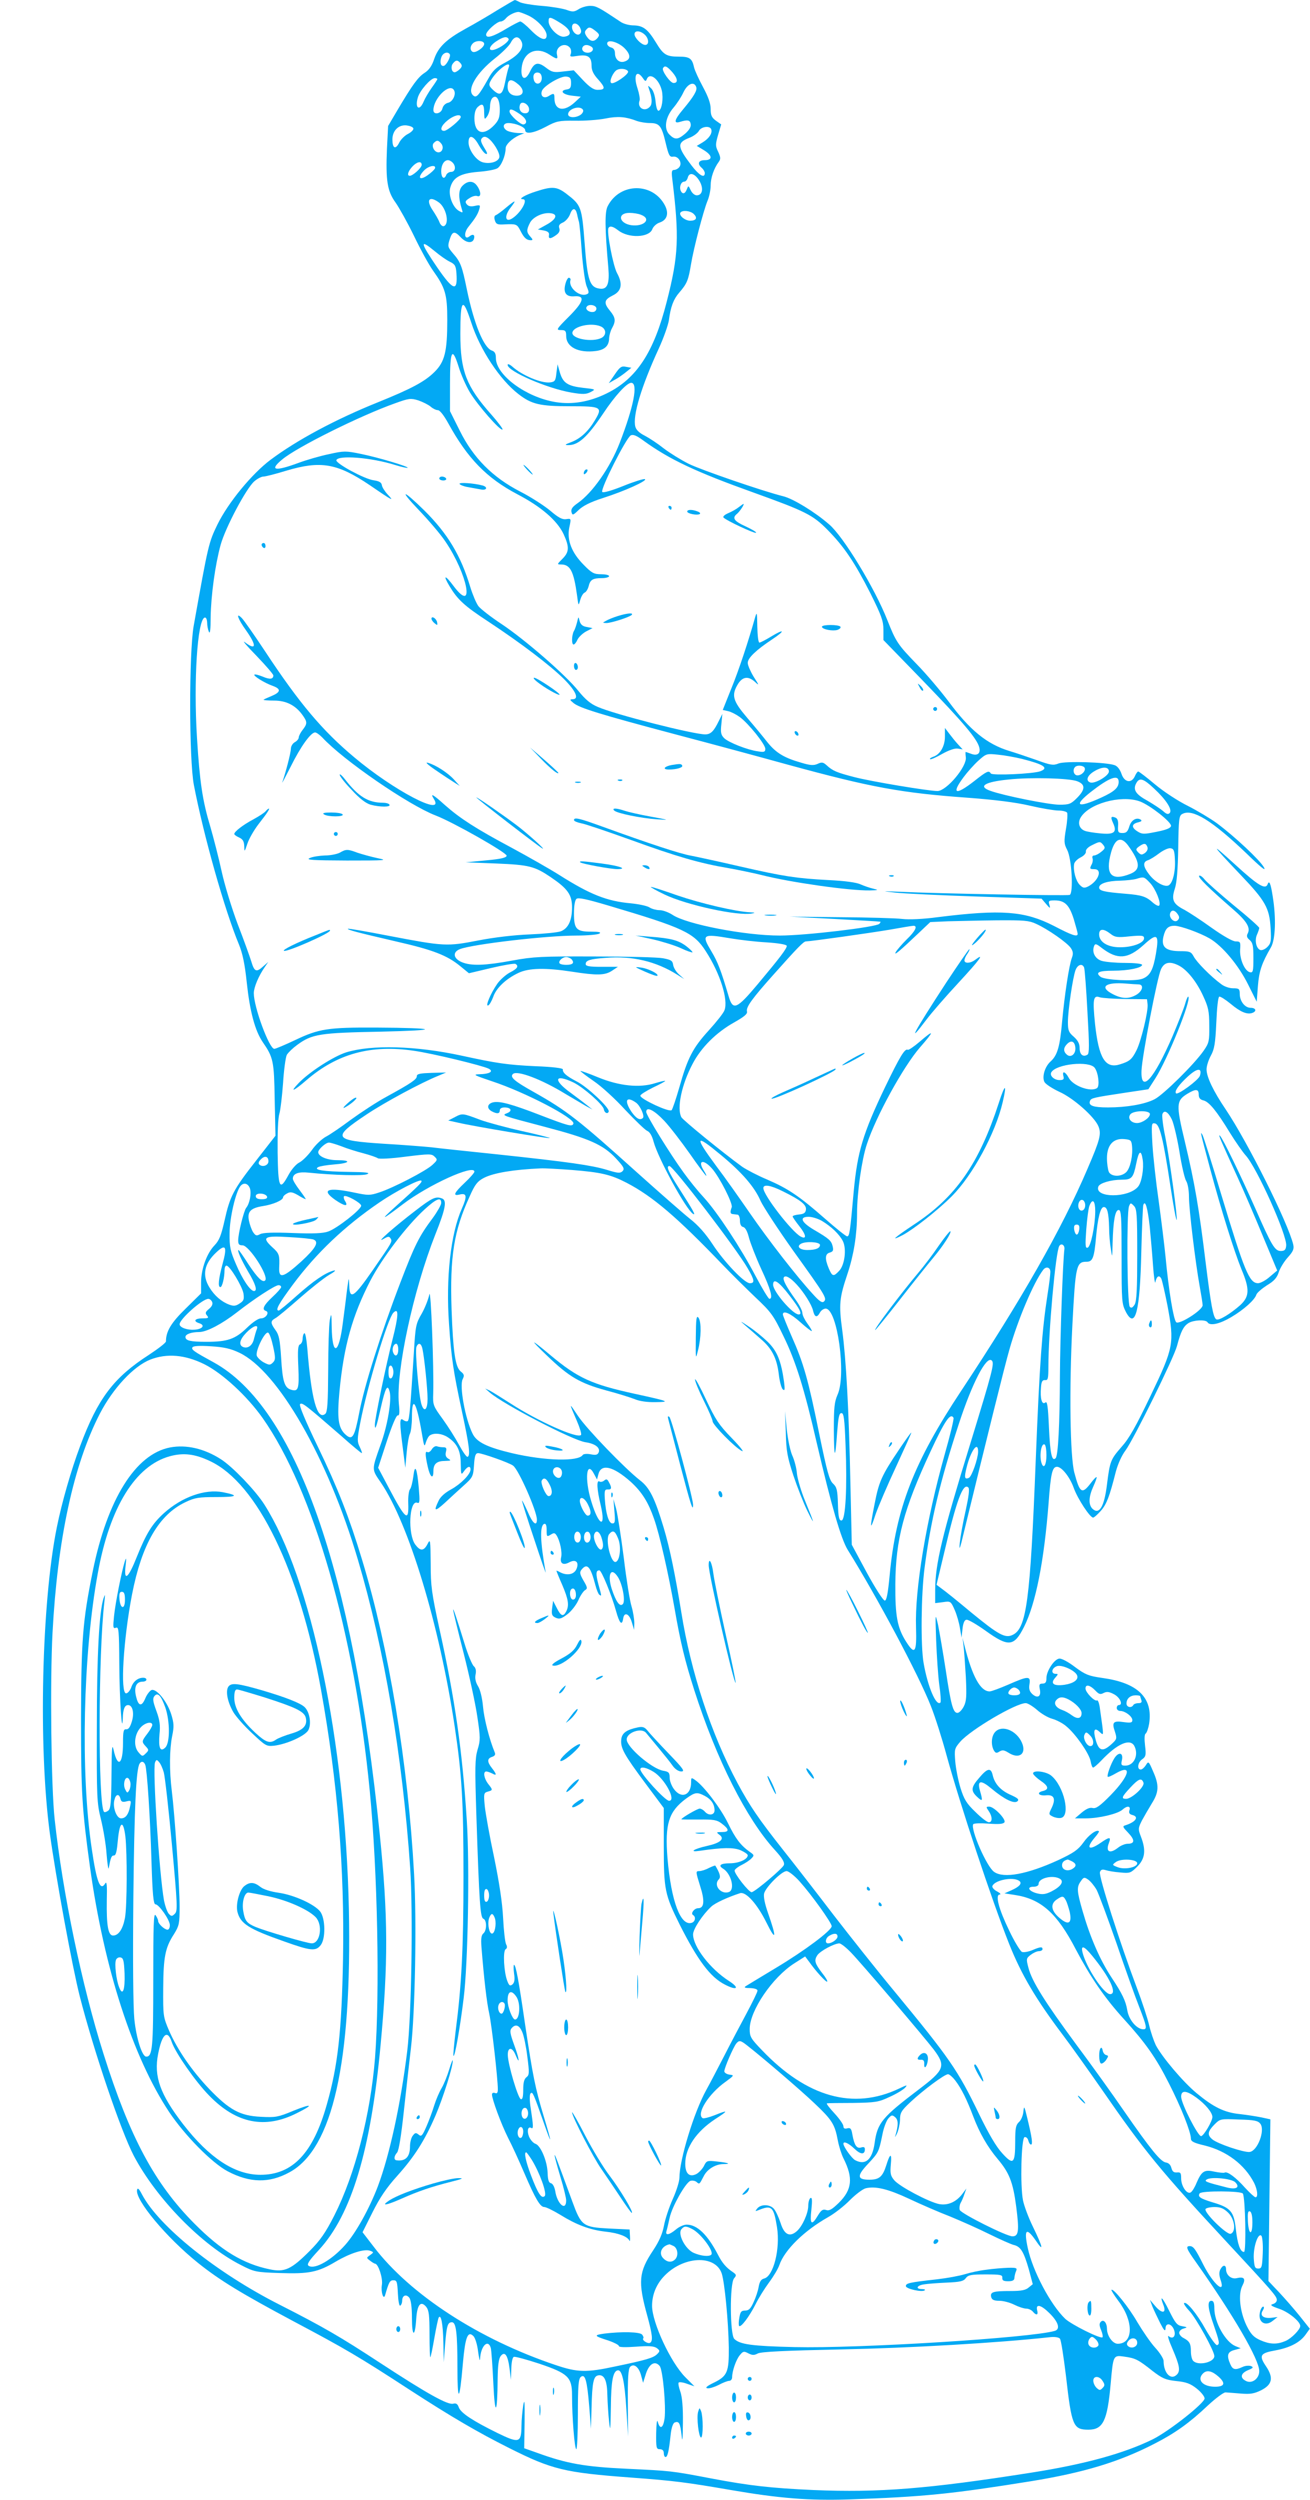 <?xml version="1.0" standalone="no"?>
<!DOCTYPE svg PUBLIC "-//W3C//DTD SVG 20010904//EN"
 "http://www.w3.org/TR/2001/REC-SVG-20010904/DTD/svg10.dtd">
<svg version="1.0" xmlns="http://www.w3.org/2000/svg"
 width="671pt" height="1280pt" viewBox="0 0 671 1280"
 preserveAspectRatio="xMidYMid meet">
<g transform="translate(0,1280) scale(0.1,-0.1)"
fill="#03a9f4" stroke="none">
<path d="M2549 12749 c-46 -29 -120 -72 -164 -96 -100 -55 -140 -94 -161 -155
-11 -34 -26 -56 -49 -71 -34 -22 -61 -59 -140 -192 l-47 -80 -6 -116 c-7 -164
2 -218 44 -276 19 -27 62 -104 95 -172 33 -69 76 -147 96 -175 64 -90 74 -122
74 -254 0 -163 -13 -214 -65 -266 -50 -50 -120 -87 -291 -156 -216 -87 -414
-193 -549 -294 -95 -71 -217 -219 -272 -331 -45 -93 -47 -100 -122 -520 -24
-137 -24 -683 1 -814 50 -260 158 -642 231 -817 18 -44 30 -99 40 -195 16
-149 42 -246 82 -305 54 -78 58 -97 61 -294 l4 -185 -99 -127 c-117 -149 -134
-182 -162 -308 -17 -75 -27 -101 -51 -126 -40 -41 -69 -122 -69 -190 l0 -56
-79 -78 c-75 -73 -101 -117 -101 -168 0 -7 -39 -37 -86 -68 -182 -117 -263
-224 -354 -469 -45 -120 -93 -286 -119 -415 -78 -386 -95 -1123 -36 -1565 30
-221 116 -690 154 -838 73 -284 210 -687 276 -814 116 -220 349 -459 549 -560
68 -35 76 -37 199 -41 150 -5 195 4 286 58 74 44 148 67 177 56 19 -7 19 -8 0
-22 -20 -14 -20 -14 0 -29 10 -8 22 -15 25 -15 17 -1 41 -75 35 -109 -6 -37 9
-81 17 -51 19 66 24 75 42 75 18 0 20 -8 23 -68 2 -40 7 -65 12 -62 6 4 10 15
10 25 0 28 21 36 37 15 8 -12 13 -48 13 -104 0 -98 16 -100 22 -3 5 73 23 94
51 61 14 -18 17 -42 17 -142 0 -66 2 -118 4 -116 3 2 12 47 21 99 9 52 19 98
22 104 12 19 22 -31 24 -129 l2 -100 7 92 c8 97 13 113 35 113 21 0 28 -53 28
-230 0 -188 11 -180 28 20 12 135 25 168 54 139 9 -9 20 -44 24 -80 5 -35 9
-52 10 -37 3 66 41 105 55 56 3 -13 9 -95 13 -183 8 -173 21 -158 22 26 1 66
5 101 15 115 21 28 37 7 46 -63 l7 -58 2 57 c1 35 6 58 13 61 7 2 66 -14 130
-35 148 -50 168 -69 168 -162 0 -112 13 -276 22 -276 4 0 8 80 8 179 0 145 3
181 15 191 22 18 32 -17 43 -150 l9 -115 3 105 c3 132 10 164 34 168 31 6 46
-26 47 -102 1 -39 5 -100 9 -136 6 -55 7 -42 9 75 1 135 11 186 36 189 21 2
34 -55 43 -194 l9 -145 -1 172 c-1 127 2 175 12 185 19 19 45 -2 56 -45 l10
-37 15 48 c17 50 46 67 70 38 16 -19 33 -205 25 -269 -7 -50 -24 -58 -35 -16
-4 14 -7 -11 -8 -58 -1 -77 1 -83 19 -83 13 0 20 -7 20 -20 0 -11 4 -20 9 -20
10 0 17 27 26 113 4 37 12 60 21 64 22 8 28 -3 35 -65 4 -42 6 -26 7 63 1 80
-4 133 -13 159 -8 22 -12 43 -9 47 2 4 22 2 43 -6 l38 -13 -46 46 c-76 76
-171 281 -171 366 0 55 20 106 57 147 97 108 267 118 300 18 15 -48 34 -245
36 -378 1 -127 -7 -147 -80 -182 -33 -16 -42 -25 -30 -27 10 -2 36 6 58 17 22
12 46 21 54 21 8 0 15 8 15 18 0 32 20 90 39 113 17 21 21 22 44 10 20 -10 29
-11 48 -1 16 9 138 15 428 21 351 7 800 33 1073 63 21 2 41 -1 47 -8 6 -7 19
-93 31 -191 29 -256 37 -275 115 -275 75 0 97 45 114 235 13 148 13 147 70
139 57 -8 71 -15 144 -73 51 -39 67 -46 122 -52 51 -5 72 -13 104 -38 23 -18
41 -41 41 -51 0 -24 -181 -167 -265 -209 -146 -72 -348 -128 -623 -171 -528
-83 -778 -103 -1115 -89 -219 10 -326 22 -522 59 -210 40 -207 39 -435 50
-214 10 -307 26 -460 82 l-65 23 2 135 c1 102 0 123 -7 85 -4 -27 -9 -75 -9
-106 -1 -87 -12 -90 -123 -36 -126 62 -187 102 -198 131 -6 18 -14 23 -29 19
-28 -7 -134 52 -371 207 -209 137 -294 186 -518 300 -322 163 -618 400 -705
565 -15 29 -22 35 -25 23 -11 -51 150 -244 312 -374 110 -88 219 -155 493
-301 260 -138 329 -178 593 -350 213 -138 348 -217 510 -298 217 -109 283
-125 620 -150 228 -17 281 -24 520 -65 238 -41 396 -54 600 -47 378 13 526 28
930 93 271 44 453 99 633 192 106 54 180 107 275 197 39 36 79 66 89 66 10 -1
45 -3 78 -6 49 -4 68 -1 105 17 57 29 64 64 25 122 -38 56 -31 68 48 82 75 14
127 41 156 83 l20 28 -51 64 c-28 35 -76 90 -106 122 l-55 58 5 414 5 414 -46
10 c-25 5 -75 13 -111 17 -79 8 -134 35 -221 107 -70 58 -177 185 -209 246
-10 21 -26 67 -34 102 -8 35 -37 123 -64 194 -83 220 -196 571 -188 590 5 13
12 15 29 10 12 -4 46 -10 75 -12 49 -5 54 -3 87 30 40 40 46 83 19 153 -15 39
-15 43 5 83 12 22 35 62 51 88 36 57 38 93 6 164 -22 52 -24 53 -37 31 -8 -12
-19 -22 -26 -22 -21 0 -15 38 8 53 18 13 20 21 14 70 -4 34 -3 57 3 61 6 4 14
27 18 51 20 133 -58 209 -240 234 -70 10 -86 16 -140 56 -34 26 -69 45 -81 43
-26 -4 -65 -64 -65 -99 0 -22 -5 -29 -20 -29 -16 0 -19 -5 -14 -29 8 -37 -11
-49 -38 -25 -15 14 -19 27 -15 51 7 43 -6 43 -108 -2 -44 -19 -87 -35 -96 -35
-47 0 -89 76 -129 235 l-10 40 5 -40 c3 -22 8 -94 12 -160 5 -101 3 -126 -11
-153 -9 -17 -23 -32 -32 -32 -22 0 -33 40 -60 220 -14 91 -32 194 -39 230 -15
64 -15 64 -10 -79 3 -80 10 -182 16 -228 7 -46 9 -86 6 -90 -22 -21 -65 81
-86 201 -16 88 -13 355 5 491 31 238 79 440 175 734 68 209 142 352 169 325
14 -14 5 -50 -110 -425 -144 -467 -180 -616 -180 -751 l0 -66 40 5 c39 6 40 5
60 -40 11 -25 23 -67 27 -94 l8 -48 5 45 c3 29 10 46 20 47 8 2 53 -24 99 -57
117 -84 145 -81 196 20 60 119 103 337 126 635 11 152 19 185 43 185 24 0 66
-52 86 -109 21 -57 83 -151 99 -151 5 0 22 15 39 34 30 34 45 73 77 200 11 41
31 85 50 110 40 53 249 476 264 536 19 72 32 98 57 115 26 17 90 20 99 5 12
-20 62 -9 121 26 66 39 121 89 129 115 3 10 28 31 54 48 37 22 52 39 61 68 7
21 28 55 47 76 27 30 32 43 27 65 -26 110 -233 524 -346 692 -63 93 -98 166
-98 205 0 17 10 48 22 70 18 33 23 61 28 169 3 74 9 131 15 133 6 2 32 -15 59
-37 50 -42 85 -56 111 -46 24 9 17 26 -9 26 -30 0 -56 34 -56 72 0 25 -4 28
-34 28 -19 0 -46 9 -62 22 -52 38 -125 112 -140 141 -13 24 -20 27 -68 27 -75
0 -99 21 -87 74 10 42 24 56 57 56 30 0 130 -36 180 -65 65 -38 148 -137 197
-236 l44 -88 6 80 c6 77 20 118 67 199 23 40 27 150 9 260 -10 66 -18 85 -26
63 -11 -30 -49 -7 -165 99 -134 122 -128 111 29 -54 124 -130 145 -167 151
-269 4 -68 2 -79 -17 -98 -11 -11 -27 -18 -36 -15 -21 8 -30 51 -16 80 6 14
11 29 11 33 0 5 -58 57 -130 115 -71 59 -139 119 -150 133 -11 14 -24 23 -28
19 -7 -8 49 -63 172 -170 72 -62 92 -96 77 -125 -7 -13 -5 -22 10 -34 16 -14
19 -30 19 -93 0 -66 -2 -75 -17 -72 -27 5 -54 67 -51 116 3 39 1 42 -23 42
-15 0 -63 27 -125 71 -54 39 -116 79 -136 90 -59 30 -69 51 -51 107 11 32 16
99 18 211 2 144 4 165 20 173 52 30 153 -33 329 -201 75 -73 103 -95 90 -72
-21 38 -151 159 -241 226 -33 24 -100 64 -149 89 -49 24 -124 73 -168 110 -43
36 -82 66 -86 66 -4 0 -12 -12 -18 -26 -18 -37 -54 -29 -68 15 -7 20 -20 38
-34 43 -42 16 -256 22 -288 9 -27 -11 -40 -9 -114 18 -46 16 -108 37 -138 46
-115 35 -202 106 -311 253 -40 53 -113 140 -164 192 -97 100 -106 114 -150
225 -64 163 -225 428 -298 490 -72 63 -185 132 -235 144 -104 26 -416 133
-484 166 -40 20 -98 56 -128 79 -30 24 -74 53 -97 65 -28 14 -45 30 -49 47
-14 55 30 203 120 399 25 54 48 120 52 145 9 70 24 109 54 143 39 45 46 63 59
142 14 85 64 276 85 327 9 21 16 56 16 78 0 39 16 87 42 122 10 14 9 23 -3 50
-15 30 -15 38 -1 87 l16 54 -27 19 c-22 16 -27 28 -27 60 0 28 -12 62 -39 112
-21 39 -42 84 -46 101 -10 46 -23 55 -77 55 -65 0 -80 9 -118 72 -42 69 -66
87 -115 88 -22 0 -52 8 -66 18 -111 74 -125 82 -156 82 -19 0 -45 -8 -59 -17
-22 -14 -31 -15 -61 -4 -19 7 -77 17 -128 21 -51 4 -102 13 -113 19 -11 6 -23
11 -25 11 -2 0 -42 -23 -88 -51z m156 -28 c46 -21 95 -73 95 -102 0 -32 -33
-22 -80 26 -24 25 -49 45 -55 45 -5 0 -36 -16 -68 -35 -71 -43 -107 -54 -107
-32 0 17 55 67 75 67 7 0 19 7 26 16 13 16 45 32 64 33 6 0 28 -8 50 -18z
m169 -41 c53 -34 59 -63 15 -68 -30 -3 -79 46 -79 79 0 26 8 24 64 -11z m97
-21 c7 -15 8 -24 0 -32 -14 -14 -41 9 -41 34 0 26 27 24 41 -2z m80 -18 c20
-16 21 -21 10 -35 -18 -22 -37 -20 -55 6 -11 16 -13 25 -4 35 14 17 21 16 49
-6z m251 -18 c22 -20 24 -53 3 -53 -19 0 -55 36 -55 55 0 20 29 19 52 -2z
m-697 -22 c6 -11 -39 -45 -72 -55 -36 -11 -29 18 10 43 35 23 53 26 62 12z
m65 -11 c18 -33 -11 -72 -80 -109 -49 -26 -66 -42 -89 -84 -49 -87 -61 -100
-77 -86 -35 29 17 116 111 190 36 28 72 64 81 80 17 34 39 37 54 9z m-190 -15
c0 -18 -45 -49 -60 -40 -13 8 -13 28 2 43 17 17 58 15 58 -3z m722 -25 c30
-32 28 -55 -3 -65 -26 -9 -49 11 -49 42 0 16 -7 27 -20 30 -11 3 -20 12 -20
20 0 25 61 7 92 -27z m-283 6 c6 -7 8 -21 5 -31 -7 -16 -3 -17 35 -11 53 8 71
-5 71 -50 0 -25 10 -45 35 -72 37 -42 36 -52 -5 -52 -19 0 -40 14 -74 50 l-47
50 -54 -6 c-49 -6 -58 -4 -89 20 -41 31 -59 26 -81 -20 -27 -57 -53 -36 -41
32 14 71 78 96 141 54 38 -25 44 -25 38 0 -10 40 40 67 66 36z m110 5 c17 -11
5 -31 -19 -31 -21 0 -34 15 -25 30 8 12 25 13 44 1z m-725 -39 c6 -11 -16 -54
-30 -59 -16 -5 -23 18 -13 45 8 22 33 30 43 14z m55 -46 c9 -11 8 -18 -4 -30
-9 -9 -21 -16 -26 -16 -16 0 -22 29 -9 45 15 19 24 19 39 1z m246 -23 c-4 -10
-12 -44 -18 -75 -13 -64 -26 -72 -63 -37 -19 18 -21 25 -12 43 28 55 113 117
93 69z m840 -24 c27 -32 29 -54 5 -54 -17 0 -62 64 -54 76 9 16 21 10 49 -22z
m-228 5 c5 -14 -73 -68 -86 -59 -13 7 11 60 31 68 20 9 51 3 55 -9z m-442 -34
c0 -31 -31 -39 -40 -11 -8 26 2 43 23 39 11 -2 17 -13 17 -28z m518 0 c12 -18
15 -18 20 -5 15 37 63 0 77 -59 9 -40 0 -98 -16 -103 -7 -2 -13 17 -16 47 -3
31 -12 58 -23 68 -17 16 -17 16 -11 -3 16 -44 18 -76 6 -90 -26 -31 -68 -8
-54 30 3 8 -2 37 -11 64 -22 66 -4 97 28 51z m-368 -25 c0 -24 -5 -31 -23 -33
-38 -6 -19 -27 29 -32 l44 -5 -30 -28 c-56 -52 -105 -43 -105 20 0 26 -3 28
-30 11 -24 -15 -44 0 -34 27 10 26 95 76 124 73 20 -2 25 -8 25 -33z m-685 20
c0 -3 -13 -23 -29 -45 -15 -21 -34 -53 -41 -70 -21 -51 -46 -35 -30 20 10 36
66 100 87 100 7 0 13 -2 13 -5z m416 -28 c32 -28 27 -57 -9 -57 -29 0 -47 17
-47 45 0 41 18 45 56 12z m910 -12 c7 -17 -12 -49 -68 -116 -44 -52 -49 -74
-15 -63 39 12 52 10 55 -12 2 -14 -8 -30 -28 -48 -38 -32 -53 -33 -81 -5 -30
30 -21 89 21 138 17 20 40 55 51 79 21 44 54 57 65 27z m-1241 -16 c13 -20 -5
-59 -29 -65 -15 -3 -27 -16 -30 -30 -7 -27 -46 -34 -46 -8 0 60 82 141 105
103z m235 -100 c0 -39 -5 -54 -27 -78 -56 -60 -103 -45 -103 33 0 29 6 48 18
59 24 21 32 13 32 -32 1 -34 2 -35 15 -17 8 11 15 34 15 51 0 17 5 36 12 43
20 20 38 -6 38 -59z m150 1 c0 -13 -7 -20 -20 -20 -23 0 -35 22 -26 45 8 22
46 1 46 -25z m276 -2 c4 -6 -1 -17 -11 -25 -25 -18 -65 -17 -65 2 0 28 61 47
76 23z m-325 -21 c35 -23 44 -47 22 -54 -14 -5 -73 49 -73 66 0 17 14 13 51
-12z m-301 -16 c0 -14 -69 -71 -85 -71 -25 0 -16 27 18 54 32 26 67 34 67 17z
m904 -21 c15 -5 44 -10 65 -10 49 0 60 -14 81 -103 15 -63 20 -72 38 -69 27 4
49 -33 31 -54 -6 -8 -18 -14 -26 -14 -12 0 -14 -9 -10 -42 37 -302 33 -396
-28 -633 -66 -260 -155 -395 -309 -470 -88 -43 -174 -57 -258 -44 -153 24
-308 139 -308 226 0 23 -6 33 -20 38 -42 13 -93 139 -129 315 -24 117 -32 139
-70 182 -27 32 -29 36 -18 71 14 44 25 46 57 12 26 -28 58 -33 67 -10 8 22 -4
30 -22 15 -26 -21 -31 17 -6 48 36 45 49 66 56 91 6 21 5 23 -22 17 -21 -5
-34 -2 -42 8 -10 12 -8 18 13 31 14 10 33 15 41 11 20 -7 20 23 -1 52 -19 28
-48 28 -75 1 -21 -21 -22 -59 -4 -118 7 -21 6 -22 -12 -12 -33 17 -57 79 -47
119 14 53 50 74 141 82 43 3 88 11 100 18 20 11 43 65 43 103 0 19 32 49 68
66 l27 11 -33 1 c-18 1 -42 6 -53 11 -27 15 -24 40 5 40 37 0 86 -21 86 -36 0
-23 44 -16 106 17 54 29 66 32 149 31 50 -1 119 4 155 11 64 13 105 10 164
-13z m-1147 -37 c3 -6 -9 -19 -26 -28 -17 -8 -38 -29 -46 -45 -19 -38 -35 -30
-35 16 0 45 31 76 72 72 17 -2 33 -8 35 -15z m1526 -5 c7 -20 -11 -47 -44 -67
l-30 -18 35 -21 c45 -27 48 -52 6 -52 -33 0 -40 -19 -15 -40 8 -7 15 -19 15
-26 0 -29 -29 -12 -68 39 -74 97 -75 116 -12 141 22 8 44 25 50 36 12 22 56
28 63 8z m-1191 -80 c13 -23 29 -44 37 -46 10 -3 7 7 -9 32 -17 28 -20 40 -11
49 8 8 16 9 29 1 27 -17 63 -76 60 -98 -4 -24 -47 -37 -85 -27 -34 9 -73 64
-73 102 0 42 25 36 52 -13z m-192 7 c15 -18 6 -45 -14 -45 -22 0 -38 34 -24
48 16 16 23 15 38 -3z m58 -97 c19 -19 15 -48 -7 -48 -10 0 -21 -7 -25 -15
-10 -27 -26 -16 -26 18 0 33 15 57 35 57 6 0 16 -5 23 -12z m-158 -12 c0 -15
-45 -56 -61 -56 -16 0 -9 23 13 47 24 26 48 30 48 9z m68 -18 c-3 -7 -20 -23
-39 -36 -40 -28 -52 -12 -18 24 23 25 64 33 57 12z m1355 -65 c22 -38 15 -73
-14 -73 -11 0 -24 11 -31 26 -12 25 -12 25 -20 5 -9 -25 -23 -27 -32 -6 -7 20
3 45 19 45 7 0 15 9 18 21 8 30 37 21 60 -18z m-1337 -108 c40 -27 58 -112 27
-123 -7 -2 -17 7 -22 20 -5 14 -21 41 -35 62 -35 52 -18 75 30 41z m1308 -61
c20 -20 12 -34 -19 -34 -26 0 -58 26 -50 41 10 15 52 10 69 -7z m-1326 -191
c25 -21 59 -45 76 -53 27 -13 31 -21 34 -59 7 -97 -16 -90 -98 29 -89 131 -92
149 -12 83z m186 -365 c45 -139 147 -293 242 -366 67 -52 110 -62 266 -62 159
0 166 -4 125 -72 -34 -57 -74 -94 -122 -112 -30 -11 -34 -15 -17 -15 53 -2 99
39 181 161 61 92 122 158 144 158 37 0 13 -122 -59 -308 -49 -126 -139 -255
-215 -308 -27 -19 -35 -30 -32 -45 5 -19 8 -18 37 10 22 21 61 41 124 61 110
35 232 90 215 97 -7 2 -56 -13 -110 -35 -60 -24 -102 -36 -108 -31 -12 12 122
277 146 290 12 6 30 -1 65 -27 134 -97 268 -160 564 -266 264 -95 303 -114
378 -190 85 -86 139 -166 220 -325 57 -115 67 -142 67 -187 l0 -53 203 -209
c207 -214 277 -297 288 -341 8 -31 -10 -45 -43 -32 -14 5 -25 9 -27 9 -1 0 -1
-12 1 -27 7 -47 -99 -173 -145 -173 -47 0 -340 49 -425 71 -89 23 -112 32
-143 61 -18 16 -25 17 -46 7 -20 -9 -38 -8 -84 6 -88 25 -128 50 -171 102 -21
27 -68 84 -105 127 -75 88 -83 116 -48 174 24 38 53 42 88 10 21 -20 21 -17
-7 26 -17 28 -31 60 -31 72 0 25 43 66 126 121 68 45 63 56 -6 14 -28 -17 -55
-31 -60 -31 -6 0 -10 36 -11 83 -1 71 -2 77 -11 47 -33 -118 -83 -270 -122
-365 l-44 -110 27 -6 c15 -3 42 -17 60 -30 45 -33 131 -140 131 -163 0 -16 -6
-18 -37 -13 -54 7 -152 46 -174 68 -16 16 -19 29 -14 72 l5 52 -18 -36 c-26
-54 -42 -69 -70 -69 -60 0 -463 102 -551 141 -36 15 -63 38 -98 81 -64 81
-275 264 -394 343 -53 35 -106 76 -118 91 -11 14 -30 59 -42 98 -48 161 -116
274 -236 393 -109 107 -132 111 -31 5 53 -55 116 -129 139 -164 115 -169 154
-377 42 -228 -44 59 -56 58 -20 -2 41 -68 75 -100 199 -181 168 -111 314 -222
386 -293 62 -62 80 -104 45 -104 -16 -1 -15 -3 4 -19 31 -26 135 -58 523 -161
190 -50 449 -120 575 -155 429 -117 580 -145 930 -170 131 -10 238 -23 310
-40 60 -14 126 -25 147 -25 20 0 40 -5 44 -11 3 -6 1 -44 -6 -83 -11 -65 -10
-76 6 -107 24 -45 33 -223 13 -231 -15 -5 -683 7 -864 16 -101 4 -103 4 -30
-4 44 -5 231 -14 415 -20 l335 -11 23 -27 c21 -25 23 -25 17 -4 -6 20 -3 22
27 22 52 0 75 -23 98 -96 11 -37 20 -70 20 -75 0 -18 -29 -8 -121 40 -150 77
-269 86 -597 45 -74 -10 -146 -13 -180 -9 -31 4 -174 8 -317 9 l-260 3 230
-12 c127 -7 232 -13 234 -14 3 0 0 -6 -5 -11 -17 -17 -379 -60 -510 -60 -178
0 -478 58 -549 106 -20 13 -49 24 -66 24 -16 0 -40 6 -52 14 -12 8 -55 17 -95
21 -124 11 -209 45 -367 145 -49 31 -160 94 -245 140 -180 96 -263 149 -342
219 -60 54 -76 63 -56 31 60 -96 -205 42 -409 214 -161 135 -279 274 -455 541
-55 83 -108 159 -119 170 -34 35 -21 -4 21 -62 56 -79 53 -106 -6 -61 -16 12
10 -19 59 -69 48 -50 87 -95 87 -101 0 -20 -18 -22 -55 -6 -20 8 -39 13 -42
10 -7 -6 52 -43 95 -58 43 -16 40 -32 -8 -52 -22 -9 -40 -17 -40 -19 0 -2 24
-4 54 -4 61 0 108 -23 144 -72 27 -37 27 -46 2 -78 -11 -14 -20 -32 -20 -39 0
-7 -9 -18 -20 -24 -11 -6 -20 -21 -20 -33 0 -20 -26 -120 -44 -172 -4 -11 15
25 43 80 51 103 103 175 125 175 7 0 23 -12 37 -26 107 -116 442 -346 580
-399 91 -35 364 -190 364 -206 0 -10 -28 -17 -105 -24 l-105 -10 155 -6 c170
-7 198 -14 281 -70 87 -59 109 -90 109 -155 0 -66 -19 -107 -57 -122 -15 -6
-86 -13 -158 -16 -80 -3 -182 -15 -265 -31 -160 -31 -173 -31 -460 24 -113 22
-206 38 -208 36 -6 -5 52 -20 246 -65 189 -43 262 -71 330 -127 l44 -36 114
27 c63 15 119 24 124 21 19 -11 10 -25 -28 -44 -21 -11 -50 -37 -65 -58 -34
-49 -62 -116 -47 -111 7 2 18 22 26 43 15 46 66 94 130 124 53 25 137 27 274
6 128 -20 169 -19 205 5 l30 20 -82 0 c-64 0 -83 3 -83 14 0 19 21 26 104 32
134 11 257 -18 366 -87 l35 -22 -27 24 c-15 13 -28 35 -30 49 -3 21 -10 26
-53 34 -27 5 -185 9 -350 9 -269 1 -313 -1 -421 -21 -141 -26 -211 -28 -259
-8 -44 19 -48 52 -8 67 67 25 441 69 597 69 55 0 108 5 116 10 11 7 -1 10 -42
10 -76 0 -88 13 -88 94 0 39 5 68 13 74 9 8 54 -2 162 -34 388 -115 439 -139
500 -234 74 -114 116 -249 96 -302 -5 -15 -42 -61 -81 -104 -82 -90 -108 -141
-150 -290 -17 -59 -35 -113 -40 -118 -12 -12 -160 57 -160 74 0 6 29 24 65 42
36 17 64 32 62 34 -1 2 -25 -4 -52 -12 -79 -25 -184 -14 -291 30 -48 20 -89
34 -91 33 -1 -2 29 -25 68 -52 39 -26 112 -93 162 -148 51 -54 101 -102 112
-107 13 -5 25 -25 33 -56 23 -85 166 -347 202 -369 16 -10 1 17 -72 131 -57
89 -67 114 -49 114 19 0 345 -426 401 -524 35 -60 37 -76 11 -76 -28 0 -132
109 -192 201 -35 53 -73 96 -114 128 -34 27 -156 134 -272 238 -300 270 -360
317 -529 412 -100 56 -123 76 -107 92 21 21 147 -27 268 -101 39 -23 86 -51
105 -62 l35 -19 -25 20 c-14 11 -53 41 -87 66 -92 66 -83 99 14 53 50 -24 153
-114 156 -138 3 -18 20 -26 25 -11 6 18 -110 127 -164 154 -52 27 -73 45 -71
62 1 6 -54 13 -138 16 -147 7 -201 15 -380 54 -235 51 -462 57 -592 17 -65
-21 -187 -99 -243 -157 -49 -51 -27 -43 39 14 157 136 331 184 552 151 92 -13
353 -76 383 -92 26 -14 3 -27 -49 -28 -35 -1 -27 -5 65 -36 168 -55 427 -190
417 -217 -6 -17 -25 -12 -168 43 -150 58 -210 74 -244 66 -30 -8 -33 -31 -6
-46 27 -14 41 -13 41 5 0 9 9 15 24 15 34 0 42 -18 14 -29 -30 -12 -33 -11
195 -71 225 -59 297 -91 362 -161 40 -43 45 -53 34 -65 -12 -12 -24 -11 -79 6
-79 24 -198 41 -565 80 -154 16 -305 32 -335 36 -30 3 -139 12 -243 18 -262
17 -270 30 -88 151 93 62 281 163 366 197 l40 17 -75 -2 c-58 -2 -75 -5 -75
-17 0 -16 -27 -35 -155 -105 -50 -27 -132 -81 -183 -118 -51 -38 -108 -77
-128 -87 -20 -11 -53 -41 -72 -69 -20 -27 -48 -55 -64 -63 -16 -8 -39 -34 -55
-63 -46 -85 -53 -70 -56 113 -1 99 2 178 9 200 6 20 14 91 19 158 4 66 13 131
19 143 7 12 31 35 53 51 76 56 116 62 428 68 314 7 298 19 -25 21 -244 1 -291
-6 -411 -63 -53 -25 -102 -46 -109 -46 -26 0 -105 214 -105 285 0 30 25 89 57
135 l17 25 -25 -22 c-36 -33 -46 -29 -62 25 -8 26 -39 112 -70 192 -30 80 -67
201 -82 270 -15 69 -41 170 -57 225 -41 136 -55 231 -69 458 -18 292 2 602 39
615 7 2 12 -7 13 -25 0 -15 4 -37 9 -48 6 -13 9 12 9 75 2 114 23 267 51 370
25 90 132 291 173 326 15 13 36 24 46 24 10 0 62 13 117 30 177 53 262 38 428
-74 118 -81 127 -85 93 -49 -16 17 -30 39 -31 49 -2 14 -14 21 -42 25 -47 6
-196 87 -191 103 9 27 178 14 302 -25 32 -10 61 -16 63 -14 6 6 -150 53 -239
71 -78 16 -87 16 -163 -1 -45 -9 -117 -30 -160 -46 -120 -44 -148 -37 -80 19
77 64 400 224 577 287 72 26 81 27 120 15 23 -8 51 -22 63 -32 11 -10 28 -18
37 -18 10 0 31 -27 53 -67 99 -180 196 -280 353 -363 123 -64 205 -135 238
-205 30 -66 29 -91 -6 -126 -28 -28 -29 -29 -7 -29 47 0 65 -35 82 -160 7 -54
7 -54 16 -22 5 18 15 35 23 38 7 3 16 17 20 32 8 34 21 42 68 42 20 0 37 5 37
10 0 6 -19 10 -41 10 -37 0 -48 6 -89 48 -62 62 -87 127 -74 191 10 47 10 47
-16 43 -20 -3 -40 8 -81 43 -30 25 -99 70 -154 98 -142 73 -241 173 -310 312
l-50 100 0 144 c0 167 11 189 44 84 11 -37 37 -97 58 -132 40 -66 157 -200
167 -190 3 3 -22 36 -56 75 -130 146 -160 224 -160 415 0 179 12 192 56 57z
m2819 -2233 c115 -29 141 -47 95 -64 -37 -13 -246 -23 -253 -11 -10 17 -20 12
-86 -40 -95 -74 -117 -65 -54 20 19 26 54 65 76 85 41 37 43 37 101 31 33 -3
87 -13 121 -21z m322 -45 c9 -15 -14 -40 -36 -40 -19 0 -27 29 -12 43 10 11
41 8 48 -3z m125 -20 c0 -22 -73 -65 -96 -56 -24 9 -15 35 19 56 42 26 77 26
77 0z m-162 -50 c42 -16 42 -42 -2 -86 -31 -31 -40 -34 -90 -34 -53 0 -284 46
-353 71 -66 23 -29 46 94 58 113 12 309 7 351 -9z m212 -3 c0 -30 -22 -50 -90
-81 -121 -55 -144 -43 -53 29 96 75 143 92 143 52z m180 -33 c64 -59 97 -111
81 -127 -8 -8 -17 -5 -33 10 -13 11 -49 35 -80 53 -61 33 -76 57 -58 90 16 30
36 25 90 -26z m-72 -67 c52 -19 164 -107 160 -126 -2 -11 -24 -20 -75 -30 -65
-13 -73 -13 -98 3 -31 20 -29 38 6 46 16 4 20 8 11 14 -22 13 -49 -4 -58 -37
-8 -25 -15 -32 -34 -32 -22 0 -25 4 -23 37 2 25 -3 38 -14 42 -23 9 -25 2 -12
-27 22 -48 7 -61 -64 -54 -34 3 -70 9 -80 13 -27 10 -37 37 -24 64 38 74 207
122 305 87z m-61 -224 c64 -88 67 -125 13 -147 -98 -39 -130 -4 -99 109 20 72
50 85 86 38z m-126 1 c11 -14 10 -19 -10 -35 -13 -11 -29 -19 -37 -19 -7 0
-11 -6 -8 -14 3 -8 1 -24 -6 -35 -9 -19 -8 -21 15 -21 44 0 22 -61 -32 -89
-19 -9 -26 -8 -42 8 -21 21 -35 75 -29 108 2 10 17 25 33 33 18 9 29 22 27 31
-1 9 11 22 30 31 42 21 43 21 59 2z m226 -10 c4 -11 -1 -22 -12 -31 -16 -11
-21 -11 -35 3 -13 14 -13 17 4 30 26 18 35 18 43 -2z m141 -64 c4 -64 -12
-125 -34 -134 -22 -8 -69 19 -98 57 -31 40 -33 63 -8 72 11 3 37 19 58 35 21
16 48 29 59 27 17 -2 21 -11 23 -57z m-127 -121 c29 -31 58 -104 46 -116 -4
-3 -17 3 -30 14 -36 33 -57 40 -142 47 -110 9 -135 15 -135 32 0 20 42 34 108
35 31 1 68 5 82 9 39 12 40 12 71 -21z m143 -162 c8 -12 7 -20 -2 -29 -16 -16
-47 13 -38 37 7 19 25 16 40 -8z m-727 -47 c60 -27 160 -97 178 -124 12 -18
13 -30 5 -51 -14 -38 -37 -187 -50 -328 -11 -126 -24 -170 -58 -201 -30 -26
-46 -80 -32 -106 6 -11 40 -33 76 -50 72 -32 179 -127 200 -176 16 -39 10 -66
-56 -219 -132 -309 -338 -670 -648 -1138 -241 -364 -333 -600 -365 -942 -9
-95 -16 -130 -25 -130 -8 0 -49 64 -92 143 l-77 143 -7 312 c-8 384 -22 636
-42 787 -18 131 -14 166 26 285 33 98 50 203 50 313 0 106 24 275 50 353 47
144 187 398 272 496 76 87 75 95 -3 28 -28 -24 -55 -42 -59 -40 -15 9 -41 -35
-116 -190 -114 -238 -142 -332 -161 -533 -19 -215 -22 -232 -34 -232 -6 0 -57
41 -114 91 -130 114 -187 153 -296 200 -48 20 -105 50 -127 65 -102 74 -303
238 -312 254 -24 45 1 166 57 272 44 85 122 162 213 213 53 30 70 44 66 57 -5
22 27 66 136 188 123 138 154 170 166 170 24 0 328 43 429 60 61 11 116 20
122 20 23 0 9 -28 -35 -70 -25 -25 -50 -54 -56 -65 -11 -21 20 5 122 102 l55
52 90 4 c50 1 162 4 250 5 139 1 166 -1 202 -18z m381 -51 c23 -18 35 -20 99
-13 64 6 73 4 73 -10 0 -24 -59 -46 -123 -46 -64 0 -107 27 -107 66 0 30 22
31 58 3z m-1948 -23 c47 -8 131 -18 188 -21 60 -4 102 -11 102 -18 0 -14 -35
-60 -148 -195 -109 -130 -128 -138 -150 -62 -39 132 -55 174 -88 229 -52 87
-46 91 96 67z m2181 -78 c-14 -83 -30 -114 -69 -129 -38 -15 -195 -7 -215 10
-28 22 -9 31 66 31 77 0 147 15 147 30 0 6 -39 10 -89 10 -48 0 -102 5 -120
11 -32 11 -49 44 -37 75 5 14 11 13 40 -10 80 -61 133 -57 214 16 69 63 80 56
63 -44z m-2992 -31 c14 -18 4 -27 -29 -27 -15 0 -30 3 -33 7 -10 10 13 33 33
33 10 0 23 -6 29 -13z m3110 -31 c42 -22 91 -83 124 -156 26 -56 31 -77 31
-151 1 -79 -1 -89 -29 -129 -47 -68 -206 -225 -251 -248 -50 -26 -144 -42
-239 -42 -75 0 -101 9 -92 33 6 15 12 17 185 43 l114 17 36 56 c63 99 185 401
169 418 -3 3 -11 -15 -17 -38 -7 -24 -36 -98 -64 -164 -96 -222 -164 -297
-159 -176 3 74 81 479 100 519 17 36 45 42 92 18z m-486 -10 c3 -7 11 -109 17
-226 10 -173 10 -214 0 -220 -23 -14 -40 1 -40 34 0 23 -9 39 -30 58 -26 22
-30 33 -30 75 0 59 25 229 39 266 11 29 35 36 44 13z m278 -86 c29 0 23 -33
-10 -53 -38 -22 -73 -22 -121 3 -72 37 -38 63 69 54 24 -2 52 -4 62 -4z m-66
-75 l110 -1 3 -26 c4 -35 -33 -189 -57 -236 -23 -46 -35 -56 -83 -71 -76 -25
-110 30 -129 206 -13 128 -9 149 24 137 12 -4 72 -8 132 -9z m-257 -247 c4
-33 -22 -56 -43 -38 -19 16 -19 35 1 55 21 21 38 14 42 -17z m99 -105 c19 -25
27 -94 12 -104 -33 -22 -124 12 -145 53 -17 32 -35 38 -27 8 4 -16 0 -20 -20
-20 -28 0 -52 23 -42 40 26 43 194 60 222 23z m539 -41 c-7 -22 -112 -99 -122
-90 -10 10 13 43 61 87 48 44 74 45 61 3z m-6 -96 c0 -17 7 -26 24 -30 29 -7
67 -53 136 -166 29 -47 65 -98 80 -115 57 -61 214 -411 208 -463 -2 -21 -8
-27 -28 -27 -30 0 -47 28 -131 220 -75 169 -165 355 -180 370 -11 10 -1 -13
91 -215 29 -63 86 -196 127 -295 l75 -180 -38 -32 c-20 -18 -48 -33 -60 -33
-45 0 -70 62 -190 459 -47 157 -90 293 -95 301 -12 18 -14 26 41 -180 55 -205
122 -418 159 -509 43 -102 41 -139 -6 -183 -51 -45 -110 -81 -123 -73 -16 10
-27 71 -55 295 -33 271 -55 401 -106 615 -46 191 -44 210 13 245 43 26 58 25
58 -4z m-2883 -41 c22 -15 46 -69 36 -79 -15 -14 -34 -3 -58 31 -39 58 -28 83
22 48z m145 -93 c30 -32 89 -109 132 -170 43 -62 81 -112 83 -112 3 0 -2 11
-11 25 -35 54 -4 63 41 12 39 -44 108 -180 101 -198 -9 -24 -8 -34 5 -35 6 -1
18 -2 25 -3 6 0 12 -14 12 -30 0 -19 6 -31 16 -33 11 -2 22 -22 30 -54 7 -27
35 -100 63 -161 49 -105 62 -153 42 -153 -5 0 -37 53 -71 117 -75 143 -196
327 -265 402 -29 31 -75 88 -103 127 -70 96 -192 294 -192 311 0 30 41 9 92
-45z m2488 34 c0 -19 -39 -46 -66 -46 -31 0 -50 25 -34 45 17 20 100 21 100 1z
m112 -27 c9 -18 27 -92 39 -164 11 -71 27 -140 35 -152 8 -13 14 -48 14 -80 0
-66 33 -337 55 -459 8 -44 15 -88 15 -97 0 -25 -119 -100 -135 -87 -14 12 -39
164 -55 336 -6 61 -22 189 -35 285 -14 96 -28 225 -32 288 -6 108 -5 113 13
109 24 -4 42 -76 79 -321 15 -98 29 -176 32 -173 6 6 -35 307 -58 424 -12 56
-18 109 -15 118 9 23 29 12 48 -27z m-204 -133 c6 -49 -8 -116 -29 -137 -25
-25 -75 -25 -89 0 -5 11 -10 43 -10 71 0 67 32 103 88 98 33 -3 37 -6 40 -32z
m-2106 -49 c108 -89 173 -164 204 -236 14 -30 89 -145 168 -256 166 -231 173
-243 156 -259 -9 -8 -23 1 -57 39 -82 89 -228 277 -323 415 -51 74 -128 183
-172 241 -113 153 -108 166 24 56z m-1943 44 c27 -11 78 -27 113 -36 34 -9 68
-21 73 -25 6 -5 68 -2 143 8 122 15 133 15 148 0 16 -15 15 -18 -11 -42 -33
-31 -201 -118 -272 -141 -48 -16 -57 -16 -128 -1 -138 29 -173 15 -97 -38 47
-32 68 -35 50 -6 -7 10 -9 22 -6 25 9 10 88 -34 88 -48 0 -20 -125 -117 -168
-132 -27 -10 -78 -12 -182 -8 -102 4 -153 2 -168 -6 -18 -10 -23 -8 -36 11 -8
13 -17 39 -21 59 -9 46 9 64 72 74 52 8 103 30 103 45 0 5 9 14 21 20 16 9 27
7 55 -9 19 -12 37 -21 40 -21 2 0 -12 21 -31 46 -19 25 -35 51 -35 59 0 26 28
37 82 31 126 -13 274 -17 298 -8 19 8 -2 11 -95 12 -129 2 -180 10 -156 24 8
5 45 11 82 14 81 6 93 22 16 22 -51 0 -97 19 -97 41 0 14 38 49 55 49 8 0 37
-9 64 -19z m4104 -68 c7 -46 -5 -117 -24 -139 -49 -59 -225 -58 -203 1 7 18
65 35 120 35 51 0 59 9 74 83 13 66 25 73 33 20z m-4478 -9 c0 -21 -31 -32
-47 -16 -6 6 -3 15 8 26 20 21 39 16 39 -10z m1552 -44 c150 -12 200 -23 283
-66 134 -70 258 -176 491 -419 42 -44 117 -118 167 -166 83 -78 94 -94 145
-200 63 -129 106 -266 171 -549 74 -318 124 -490 158 -545 153 -246 364 -642
426 -800 22 -55 58 -169 81 -254 67 -245 232 -743 320 -964 63 -158 137 -283
275 -466 40 -53 130 -179 201 -281 214 -310 302 -417 630 -770 248 -267 265
-287 265 -306 0 -9 -9 -18 -21 -21 -15 -4 -8 -10 33 -24 48 -16 108 -65 108
-88 0 -18 -45 -64 -76 -77 -45 -19 -81 -17 -130 5 -33 15 -47 30 -69 74 -34
71 -44 161 -21 205 18 35 9 47 -29 38 -27 -7 -55 15 -55 45 0 24 -16 25 -29 0
-7 -13 -7 -29 0 -51 29 -82 -36 -26 -87 74 -40 80 -51 96 -70 96 -22 0 -17
-14 31 -81 195 -276 325 -500 325 -559 0 -39 -38 -67 -69 -50 -31 16 -26 39
12 55 27 11 29 15 14 21 -10 3 -29 2 -43 -5 -37 -17 -50 -14 -62 14 -20 45
-15 64 21 73 l32 9 -27 11 c-51 21 -108 122 -108 193 0 28 -4 39 -15 39 -22 0
-19 -37 11 -122 30 -87 33 -100 18 -105 -6 -2 -32 34 -59 81 -44 80 -99 146
-110 134 -3 -3 9 -21 27 -40 35 -37 128 -205 128 -231 0 -32 -82 -51 -108 -25
-7 7 -12 28 -12 48 0 41 -7 53 -37 69 -13 6 -23 19 -23 27 0 9 10 19 23 22 20
6 20 7 -8 12 -26 4 -35 16 -67 80 -34 70 -51 84 -28 26 15 -40 -8 -43 -41 -5
l-29 34 13 -35 c8 -19 26 -57 40 -85 19 -37 26 -44 27 -27 0 30 28 28 42 -3
14 -32 -2 -56 -26 -36 -8 7 1 -23 20 -66 36 -84 41 -112 22 -131 -31 -31 -68
8 -68 71 0 10 -19 41 -43 67 -24 26 -64 85 -91 130 -44 77 -124 176 -133 166
-2 -2 14 -28 35 -56 80 -105 78 -220 -3 -220 -26 0 -55 41 -55 77 0 30 -17 50
-31 36 -9 -9 -9 -19 1 -43 7 -17 10 -33 7 -37 -10 -9 -159 65 -191 95 -75 72
-167 245 -192 364 -20 94 -7 106 41 37 43 -64 38 -37 -16 74 -21 43 -43 102
-49 131 -15 74 -9 318 8 324 7 2 16 -5 19 -17 3 -12 9 -21 14 -21 10 0 5 36
-19 135 -15 63 -17 66 -20 34 -2 -21 -12 -45 -23 -54 -16 -15 -19 -32 -19 -99
0 -115 -10 -123 -66 -61 -31 33 -70 100 -119 201 -109 226 -153 288 -430 624
-89 107 -230 285 -315 395 -84 110 -201 261 -260 335 -124 157 -169 223 -232
340 -136 254 -239 568 -288 874 -33 202 -59 329 -91 436 -45 149 -71 203 -121
241 -79 62 -273 263 -317 329 -48 72 -48 72 -7 -23 16 -37 26 -70 22 -74 -19
-20 -222 71 -362 162 -45 29 -92 58 -105 65 l-24 11 24 -21 c70 -60 421 -243
489 -254 50 -7 77 -28 69 -51 -6 -14 -14 -16 -41 -11 -19 4 -37 2 -41 -3 -21
-35 -192 -31 -363 9 -126 30 -180 56 -201 99 -38 76 -69 247 -51 280 9 18 8
25 -10 39 -28 23 -39 99 -47 318 -9 270 12 403 92 577 28 64 41 79 73 96 50
26 153 43 292 49 19 1 90 -3 157 -8z m-497 -9 c0 -5 -22 -31 -50 -57 -55 -52
-62 -69 -26 -60 37 9 40 -8 12 -71 -58 -130 -83 -357 -66 -593 12 -175 22
-241 66 -446 38 -176 44 -227 29 -233 -5 -2 -24 25 -43 60 -18 34 -56 94 -84
133 -50 68 -51 73 -49 131 4 126 -12 551 -20 507 -5 -24 -22 -68 -39 -98 -30
-51 -32 -63 -40 -197 -18 -285 -23 -348 -32 -353 -5 -3 -15 0 -23 6 -19 15
-19 -12 -1 -150 l12 -95 7 78 c4 43 11 86 17 97 5 10 10 48 10 84 0 117 24 77
51 -84 11 -66 13 -71 20 -46 5 16 14 33 21 37 22 14 62 10 92 -10 47 -31 66
-69 66 -136 1 -57 2 -59 17 -37 18 25 33 29 33 8 0 -24 -49 -74 -100 -102 -31
-17 -55 -38 -64 -59 -26 -54 -19 -56 32 -10 26 24 69 64 96 88 47 42 50 47 54
106 3 48 8 61 21 61 20 0 162 -50 179 -64 29 -21 122 -233 122 -276 0 -38 -22
-20 -47 40 -15 33 -28 59 -29 57 -2 -1 26 -90 62 -197 35 -107 62 -184 59
-170 -28 156 -31 240 -7 248 8 2 12 -8 12 -32 0 -34 1 -35 20 -24 17 11 22 10
30 -2 18 -27 31 -89 24 -114 -7 -31 11 -42 42 -25 34 18 52 0 36 -36 -13 -27
-48 -33 -83 -15 -10 6 -19 9 -19 8 0 -2 13 -35 30 -73 32 -75 36 -105 20 -136
-15 -28 -27 -24 -48 18 l-19 37 -5 -38 c-4 -32 -1 -40 19 -49 18 -8 29 -5 59
18 20 15 45 47 56 71 10 24 26 47 34 52 14 8 14 14 -7 49 -20 35 -21 43 -10
57 29 35 46 15 71 -81 6 -23 15 -45 20 -48 12 -8 13 -11 -5 54 -14 53 -13 71
5 71 11 0 63 -127 85 -207 18 -65 31 -79 37 -40 5 36 31 26 44 -18 l12 -40 1
35 c0 19 -6 58 -14 85 -9 28 -27 140 -40 250 -14 110 -32 223 -39 250 l-14 50
5 -62 c5 -54 3 -63 -10 -63 -19 0 -34 50 -39 125 -3 43 0 50 15 49 20 -2 22 9
6 37 -8 16 -13 18 -24 9 -8 -7 -19 -9 -25 -5 -15 9 -13 -40 7 -122 28 -122
-10 -107 -48 19 -36 116 -25 216 14 141 l15 -28 7 27 c14 56 76 41 166 -39 57
-52 90 -105 119 -189 29 -82 74 -282 105 -458 30 -173 53 -269 101 -419 114
-356 268 -661 413 -819 38 -42 51 -63 46 -77 -5 -16 -140 -131 -164 -139 -13
-4 -93 98 -88 112 2 6 18 19 37 28 18 9 41 24 49 33 15 15 14 18 -8 33 -48 34
-74 69 -112 147 -37 76 -123 190 -168 221 -20 14 -21 14 -21 -11 0 -67 -50
-87 -88 -35 -12 16 -22 42 -22 58 0 26 -4 31 -34 36 -58 11 -186 121 -186 160
0 36 76 62 99 34 6 -7 34 -41 63 -76 29 -35 62 -76 73 -92 13 -18 29 -29 44
-30 21 0 12 13 -65 93 -49 51 -97 103 -107 116 -15 18 -25 22 -49 17 -59 -12
-83 -29 -86 -63 -4 -43 14 -76 124 -224 l94 -126 0 -195 c0 -224 5 -248 82
-403 92 -182 156 -268 231 -306 63 -33 78 -18 20 19 -95 61 -183 175 -183 238
0 27 48 100 93 142 20 19 86 49 148 69 30 9 88 -56 135 -151 50 -101 53 -78 7
52 -16 46 -23 82 -19 98 9 33 90 114 115 114 10 0 40 -23 66 -52 62 -69 165
-213 165 -230 0 -22 -139 -126 -288 -215 -75 -45 -144 -87 -152 -92 -11 -7 -5
-10 23 -10 23 -1 37 -6 37 -13 0 -7 -26 -60 -57 -118 -31 -58 -82 -154 -113
-215 -31 -60 -72 -139 -92 -175 -63 -113 -138 -358 -138 -451 0 -17 -15 -66
-34 -108 -19 -42 -39 -103 -45 -136 -8 -42 -24 -79 -55 -126 -75 -112 -79
-161 -30 -338 26 -95 29 -127 14 -136 -12 -7 -44 14 -35 23 3 3 0 11 -6 19
-12 14 -105 16 -194 5 -56 -8 -53 -12 23 -36 28 -10 52 -22 52 -28 0 -6 32 -7
88 -3 67 5 91 3 106 -7 17 -13 17 -16 2 -31 -19 -19 -55 -30 -214 -63 -148
-32 -194 -31 -306 7 -391 131 -745 360 -932 606 l-57 74 51 102 c37 74 71 125
127 187 87 97 141 181 196 309 38 89 90 252 88 281 0 8 -8 -12 -18 -45 -10
-33 -27 -76 -39 -96 -12 -20 -29 -60 -38 -89 -9 -30 -27 -78 -40 -108 -21 -48
-26 -53 -40 -41 -14 11 -18 10 -30 -6 -8 -10 -14 -35 -14 -55 0 -52 -22 -76
-67 -71 -17 1 -16 21 1 40 9 11 21 85 35 216 12 110 28 254 36 320 21 178 30
643 16 890 -31 567 -129 1158 -267 1611 -64 212 -124 366 -226 577 -65 135
-97 212 -91 218 10 10 27 -3 211 -163 55 -49 102 -88 105 -88 3 0 -2 14 -10
31 -14 28 -14 39 2 123 36 187 141 536 170 565 28 28 27 -13 -4 -135 -34 -133
-91 -409 -91 -438 0 -36 9 -11 30 84 24 106 35 127 46 84 11 -43 -11 -174 -47
-272 -46 -130 -46 -123 2 -193 143 -211 300 -729 378 -1249 37 -247 45 -385
45 -765 0 -371 -10 -563 -40 -793 -8 -68 -14 -126 -11 -128 7 -7 34 148 52
296 22 174 31 678 16 910 -23 358 -60 617 -139 975 -41 188 -46 224 -46 340
-1 122 -2 128 -16 100 -19 -37 -37 -38 -63 -3 -39 53 -31 229 10 214 13 -5 14
5 8 76 -9 104 -20 127 -28 58 -4 -29 -11 -58 -17 -65 -6 -7 -10 -38 -9 -69 4
-102 -13 -88 -100 77 l-54 102 44 135 c27 82 49 134 56 133 9 -2 11 14 6 60
-15 167 73 578 187 867 53 133 60 174 34 184 -32 12 -50 4 -138 -64 -102 -78
-207 -170 -163 -144 24 14 30 15 37 4 11 -17 10 -17 -92 -165 -95 -137 -117
-152 -119 -78 -2 47 -2 47 -11 -17 -4 -36 -14 -114 -22 -173 -20 -162 -54
-175 -57 -22 -1 73 -2 76 -10 35 -4 -25 -8 -140 -8 -256 -1 -168 -4 -214 -15
-223 -41 -34 -71 72 -92 336 -4 46 -10 80 -15 77 -5 -3 -9 -16 -9 -29 0 -12
-6 -25 -13 -28 -11 -4 -13 -30 -9 -115 5 -115 0 -129 -38 -117 -33 10 -43 43
-50 163 -6 93 -11 118 -29 142 -26 36 -26 46 -2 60 11 5 66 51 123 101 57 50
126 105 153 121 28 16 39 26 25 23 -45 -12 -103 -52 -190 -129 -47 -42 -88
-76 -92 -76 -20 0 -1 34 73 134 120 161 264 298 443 420 82 56 205 120 214
111 7 -6 -11 -24 -138 -138 -77 -69 -63 -64 43 17 130 99 367 207 367 167z
m-1150 -85 c9 -26 -1 -78 -19 -100 -12 -15 -41 -131 -41 -167 0 -20 5 -25 22
-25 33 1 137 -159 116 -180 -13 -12 -39 13 -84 81 -26 41 -50 75 -52 75 -9 0
14 -51 49 -111 38 -63 49 -99 30 -99 -19 0 -60 61 -92 137 -29 67 -34 89 -33
158 0 78 31 212 56 243 16 19 38 14 48 -12z m2731 -16 c91 -45 121 -69 117
-94 -2 -16 -11 -22 -35 -24 -18 -2 -33 -6 -33 -10 0 -4 16 -27 35 -51 35 -44
38 -69 6 -52 -46 25 -191 212 -191 248 0 21 37 15 101 -17z m-2643 -27 c2 -9
-7 -13 -27 -13 -21 0 -31 5 -31 16 0 19 51 16 58 -3z m892 -32 c0 -10 -20 -45
-44 -78 -69 -92 -92 -138 -165 -329 -101 -263 -186 -533 -211 -667 -24 -125
-35 -144 -70 -112 -38 34 -44 84 -31 223 22 230 66 387 158 565 61 117 186
281 278 365 60 55 85 65 85 33z m3298 -5 c2 -10 -1 -23 -7 -29 -16 -16 -34 6
-26 33 8 24 28 22 33 -4z m52 -38 c-1 -77 -23 -181 -39 -186 -12 -4 -13 12 -7
93 4 53 11 108 16 121 16 41 30 27 30 -28z m215 -221 c0 -176 -3 -238 -13
-256 -11 -17 -17 -20 -25 -12 -14 14 -17 483 -4 515 7 18 9 19 25 2 15 -15 17
-43 17 -249z m64 143 c5 -52 13 -142 17 -200 4 -58 10 -96 12 -85 6 31 19 39
30 19 5 -11 19 -73 32 -139 36 -192 32 -214 -86 -460 -76 -159 -111 -221 -151
-265 -54 -62 -58 -71 -73 -191 -14 -115 -40 -157 -75 -123 -20 21 -19 60 5
113 11 24 19 46 17 48 -3 2 -16 -12 -31 -32 -44 -57 -55 -50 -83 55 -22 83
-27 427 -10 758 16 306 20 322 74 322 30 0 38 22 47 125 9 101 23 155 40 155
18 0 25 -31 27 -105 0 -33 4 -82 9 -110 7 -48 7 -47 9 30 3 116 13 170 31 170
13 0 15 -33 15 -240 0 -232 1 -241 23 -284 48 -88 71 6 78 309 3 124 8 232 10
240 10 29 22 -12 33 -110z m-1679 29 c48 -29 89 -68 107 -103 20 -39 10 -123
-19 -153 -29 -31 -35 -29 -53 13 -21 50 -19 75 6 81 16 5 19 11 14 32 -7 29
-18 39 -95 84 -66 39 -78 67 -28 67 18 0 49 -10 68 -21z m1318 -44 c-2 -14 -7
-26 -13 -26 -5 0 -11 12 -13 26 -2 18 1 25 13 25 12 0 15 -7 13 -25z m-3923
-51 c31 -12 13 -44 -62 -113 -91 -82 -115 -90 -113 -33 3 66 1 74 -36 107 -55
51 -41 59 87 51 60 -3 115 -9 124 -12z m2595 -28 c0 -17 -22 -26 -65 -26 -37
0 -56 17 -34 31 23 15 99 11 99 -5z m1252 -22 c-8 -61 -22 -452 -23 -649 -1
-248 -9 -409 -22 -421 -19 -19 -28 23 -34 154 -5 115 -9 140 -19 131 -17 -14
-27 21 -22 77 2 30 7 39 21 38 15 -2 17 8 17 70 0 173 37 588 56 617 10 16 29
4 26 -17z m-4312 -75 c-21 -79 -25 -119 -11 -119 9 0 21 48 21 86 0 13 4 24
10 24 17 0 80 -105 87 -142 4 -31 2 -38 -20 -52 -19 -13 -30 -14 -52 -6 -41
15 -77 47 -102 88 -39 63 -27 122 34 179 49 47 58 32 33 -58z m4240 -41 c0
-13 -6 -63 -14 -113 -29 -187 -41 -354 -61 -855 -28 -715 -47 -859 -119 -891
-38 -18 -73 2 -211 115 -67 56 -134 110 -150 121 l-28 21 38 159 c64 273 98
366 125 339 7 -7 2 -46 -14 -119 -14 -61 -27 -135 -30 -165 -4 -43 1 -32 20
50 122 500 209 853 235 943 43 151 123 340 172 405 15 20 37 14 37 -10z
m-1299 -65 c37 -40 77 -103 84 -135 8 -33 20 -36 35 -8 6 11 19 20 29 20 60 0
107 -340 61 -441 -16 -37 -19 -65 -19 -179 1 -153 7 -158 17 -14 6 78 10 99
22 99 12 0 16 -28 21 -164 9 -218 0 -386 -21 -386 -12 0 -16 17 -18 84 -2 73
-6 87 -25 105 -19 17 -31 62 -71 256 -56 277 -80 361 -141 498 -25 57 -45 107
-45 112 0 23 39 6 90 -40 30 -27 56 -47 58 -45 2 2 -8 19 -22 38 -14 19 -26
43 -26 54 0 12 -16 43 -35 69 -49 68 -67 103 -60 114 8 13 33 -1 66 -37z m-37
-56 c54 -70 67 -97 47 -97 -30 0 -131 117 -131 152 0 36 29 17 84 -55z m-2604
43 c0 -5 -20 -28 -45 -51 -45 -42 -55 -64 -33 -71 20 -7 0 -38 -25 -38 -14 0
-42 -19 -73 -49 -59 -57 -98 -71 -206 -71 -84 0 -108 6 -108 25 0 14 30 25 70
25 39 0 118 42 195 102 87 68 194 138 212 138 7 0 13 -4 13 -10z m-353 -77 c4
-10 -2 -23 -17 -35 -18 -15 -20 -21 -10 -33 11 -13 7 -15 -24 -15 -39 0 -48
-15 -15 -25 31 -10 17 -30 -24 -33 -37 -3 -77 11 -77 28 0 26 117 130 147 130
7 0 16 -7 20 -17z m228 -140 c-4 -10 -10 -31 -14 -47 -7 -34 -31 -52 -55 -43
-25 10 -19 38 16 74 35 36 65 45 53 16z m84 -87 c13 -59 12 -69 -1 -82 -14
-14 -19 -14 -46 0 -17 9 -33 25 -37 35 -7 25 41 124 58 118 7 -2 18 -34 26
-71z m641 -16 c0 -31 -16 -41 -26 -15 -8 19 2 45 16 45 5 0 10 -13 10 -30z
m124 3 c10 -47 26 -205 26 -255 0 -54 -16 -71 -30 -32 -14 35 -35 276 -27 298
10 25 25 19 31 -11z m-938 -19 c198 -94 453 -538 607 -1059 135 -456 228
-1002 268 -1579 15 -223 7 -754 -15 -936 -33 -270 -90 -533 -151 -695 -44
-115 -112 -237 -166 -298 -69 -78 -156 -128 -188 -108 -11 7 0 25 53 82 166
180 265 508 315 1044 40 426 39 663 -4 1085 -137 1352 -431 2185 -851 2415
-104 57 -115 65 -108 77 5 7 36 9 95 5 66 -4 101 -12 145 -33z m-179 -59 c92
-46 218 -162 298 -275 260 -369 471 -1101 549 -1910 40 -412 52 -1031 27
-1365 -23 -290 -102 -598 -209 -809 -45 -88 -71 -126 -127 -182 -93 -93 -127
-109 -203 -93 -136 28 -249 96 -386 234 -204 205 -331 442 -466 870 -111 351
-209 823 -250 1200 -18 164 -24 707 -11 954 25 479 108 863 243 1124 67 129
172 242 258 276 85 33 178 25 277 -24z m968 -40 c0 -16 -6 -30 -12 -32 -9 -3
-13 7 -13 32 0 25 4 35 13 33 6 -3 12 -17 12 -33z m2869 -234 c3 -5 -17 -89
-45 -187 -95 -339 -154 -692 -147 -888 4 -128 -6 -142 -51 -71 -45 71 -56 131
-55 295 2 229 42 381 180 678 74 159 102 200 118 173z m476 -191 c0 -49 -13
-73 -24 -44 -14 36 -3 109 15 98 5 -3 9 -27 9 -54z m-350 18 c0 -35 -33 -130
-48 -135 -21 -9 -24 2 -11 53 21 86 59 139 59 82z m-2132 -102 c2 -10 -1 -23
-7 -29 -15 -15 -46 16 -37 38 8 21 40 15 44 -9z m-63 -67 c17 -31 14 -59 -5
-59 -14 0 -43 67 -35 80 11 18 24 11 40 -21z m198 -105 c17 -34 15 -54 -3 -54
-12 0 -40 53 -40 75 0 28 26 16 43 -21z m-38 -164 c0 -13 -6 -25 -12 -27 -16
-6 -27 21 -19 43 9 23 31 11 31 -16z m50 0 c0 -27 -22 -39 -31 -16 -8 22 3 49
19 43 6 -2 12 -14 12 -27z m59 -13 c7 -26 6 -41 -2 -49 -14 -14 -48 52 -38 77
10 26 30 12 40 -28z m82 6 c17 -40 10 -113 -12 -120 -25 -8 -55 116 -34 142
19 23 30 18 46 -22z m-2 -196 c24 -35 41 -126 26 -140 -15 -16 -35 12 -57 79
-23 74 -3 113 31 61z m-214 -93 c0 -15 -6 -24 -15 -24 -15 0 -21 40 -9 53 12
11 24 -3 24 -29z m2567 -412 c9 -21 -17 -41 -64 -48 -56 -8 -75 6 -48 36 16
18 16 20 2 20 -25 0 -21 29 6 39 24 10 95 -22 104 -47z m93 -77 c19 -20 26
-22 43 -13 16 8 28 7 54 -7 31 -17 47 -55 23 -55 -5 0 -10 -7 -10 -15 0 -8 8
-15 18 -15 25 0 62 -28 62 -47 0 -13 -8 -15 -45 -10 -53 8 -61 -1 -44 -50 11
-35 10 -38 -20 -65 -43 -38 -62 -33 -78 21 -15 53 -8 69 19 44 23 -20 23 -31
2 119 -3 26 -10 45 -15 42 -12 -7 -59 41 -59 61 0 23 23 18 50 -10z m-391 2
c13 -17 5 -27 -24 -27 -12 0 -25 3 -28 7 -9 8 12 33 28 33 7 0 18 -6 24 -13z
m621 -31 c0 -2 3 -11 6 -20 4 -11 0 -16 -14 -16 -12 0 -24 -4 -27 -10 -10 -17
-35 -11 -35 8 0 25 19 42 47 42 13 0 23 -2 23 -4z m-367 -17 c36 -19 67 -51
67 -70 0 -28 -20 -33 -49 -12 -14 11 -36 23 -48 27 -33 11 -48 33 -33 51 15
18 34 19 63 4z m-162 -53 c21 -19 56 -40 78 -46 22 -6 55 -23 72 -38 49 -40
117 -139 125 -178 3 -19 9 -34 13 -34 4 0 23 16 42 36 81 86 147 115 169 75
24 -46 -1 -101 -46 -101 -21 0 -23 4 -17 30 7 37 -17 42 -39 8 -18 -28 -40
-90 -34 -95 2 -3 22 6 44 19 83 47 67 -14 -28 -112 -56 -57 -76 -71 -93 -67
-15 4 -33 -4 -57 -24 l-34 -29 56 0 c67 0 164 23 188 45 23 21 43 19 35 -4 -4
-13 0 -20 16 -24 34 -9 17 -35 -35 -52 -18 -5 -16 -9 13 -39 35 -37 34 -56 -3
-56 -13 0 -35 -9 -49 -20 -42 -33 -65 -22 -47 24 12 32 4 33 -42 1 -61 -42
-77 -29 -32 25 15 17 25 32 23 34 -12 11 -53 -19 -80 -58 -27 -37 -48 -52
-129 -90 -157 -72 -279 -95 -328 -60 -38 26 -122 219 -107 244 3 5 38 6 79 3
52 -4 75 -2 81 7 9 15 -53 80 -78 80 -17 0 -17 -2 -3 -22 20 -29 20 -58 1 -58
-9 0 -40 24 -69 53 -45 43 -58 64 -76 122 -12 39 -24 100 -27 136 -5 63 -4 67
26 102 55 62 284 197 335 197 10 0 36 -16 57 -34z m273 -132 c20 -20 21 -54 1
-54 -18 0 -38 37 -31 56 7 18 11 18 30 -2z m-2236 -186 c57 -35 118 -148 79
-148 -20 0 -147 139 -147 161 0 16 31 10 68 -13z m2509 -55 c8 -20 -60 -83
-89 -83 -26 0 -23 10 22 58 43 46 57 51 67 25z m-2247 -68 c33 -17 50 -43 50
-74 0 -25 -31 -29 -50 -6 -7 8 -19 15 -26 15 -12 0 -94 -48 -94 -55 0 -1 40
-1 89 -1 75 1 94 -2 117 -20 40 -30 41 -44 3 -44 -31 0 -31 -1 -14 -14 29 -21
5 -42 -63 -57 -68 -15 -97 -34 -37 -25 117 17 171 18 208 3 20 -9 37 -20 37
-26 0 -21 -46 -41 -92 -41 -47 0 -61 -11 -35 -27 42 -25 63 -107 31 -120 -41
-15 -82 35 -52 65 11 11 6 30 -18 70 -1 2 -16 -4 -33 -12 -16 -9 -39 -16 -49
-16 -19 0 -19 -2 4 -76 25 -77 21 -114 -10 -114 -20 0 -40 -27 -26 -35 15 -9
12 -32 -5 -39 -58 -22 -107 108 -126 330 -14 176 6 239 95 305 46 33 56 35 96
14z m1881 -335 c24 -13 24 -26 0 -40 -25 -13 -51 -3 -51 20 0 15 9 24 28 29 2
1 12 -4 23 -9z m334 -10 c0 -21 -64 -34 -100 -20 -29 11 -29 12 -10 26 26 20
110 15 110 -6z m-395 -80 c21 -14 3 -40 -44 -64 -30 -15 -46 -17 -74 -10 -43
11 -55 34 -18 34 16 0 26 6 26 15 0 30 75 47 110 25z m187 -56 c11 -21 57
-145 102 -274 44 -129 96 -275 116 -325 38 -98 42 -115 22 -115 -34 0 -75 48
-83 98 -8 48 -26 85 -81 168 -58 88 -109 204 -148 340 -29 101 -31 122 -9 152
14 21 18 22 37 9 12 -8 32 -32 44 -53z m-398 47 c19 -12 5 -30 -38 -49 l-36
-16 52 -8 c135 -20 217 -93 313 -278 76 -144 147 -248 247 -358 111 -122 165
-199 230 -328 62 -121 113 -250 113 -284 0 -14 15 -22 71 -35 112 -28 204 -97
253 -192 17 -35 21 -73 7 -73 -5 0 -29 22 -53 48 -47 53 -92 87 -106 78 -4 -2
-27 0 -51 5 -52 12 -66 3 -92 -57 -9 -23 -23 -45 -30 -49 -19 -12 -49 32 -49
71 0 29 -3 33 -22 31 -16 -1 -23 5 -28 23 -4 16 -14 26 -28 28 -27 4 -77 65
-217 267 -57 83 -166 235 -243 338 -160 217 -226 322 -244 391 -12 46 -12 49
11 67 13 10 32 19 42 19 10 0 19 5 19 10 0 14 -11 13 -53 -5 -20 -8 -43 -12
-52 -9 -9 4 -39 53 -66 110 -53 109 -73 184 -48 184 8 1 1 8 -14 16 -16 8 -26
21 -24 27 10 30 103 49 136 28z m240 -100 c6 -10 14 -37 20 -59 13 -61 -6 -72
-53 -31 -42 36 -47 70 -14 93 29 20 35 20 47 -3z m-1169 -186 c0 -14 -29 -35
-49 -35 -17 0 -13 28 7 39 25 15 42 13 42 -4z m69 -82 c56 -58 371 -428 424
-497 63 -84 55 -104 -77 -204 -187 -142 -212 -171 -226 -274 -12 -86 -47 -116
-100 -88 -17 9 -60 69 -60 84 0 15 27 3 56 -25 32 -31 54 -32 54 -3 0 11 -6
13 -19 9 -23 -7 -35 11 -45 66 -5 31 -10 36 -26 32 -14 -4 -20 0 -20 11 0 9
-21 39 -46 66 -26 28 -43 50 -38 51 5 1 65 2 134 2 115 2 130 4 187 31 34 15
70 37 79 47 14 16 10 15 -32 -5 -233 -110 -471 -44 -701 197 -57 59 -63 69
-63 108 0 94 116 265 229 337 l55 35 21 -28 c33 -47 87 -106 92 -101 3 3 -8
22 -25 43 -39 51 -43 66 -25 93 16 22 85 59 112 60 8 0 35 -21 60 -47z m1234
-15 c92 -112 132 -198 93 -198 -32 0 -122 136 -141 213 -10 40 8 34 48 -15z
m-1767 -460 c76 -59 277 -231 347 -298 89 -84 103 -107 118 -187 6 -32 19 -73
29 -93 51 -101 45 -161 -24 -229 -34 -33 -49 -42 -65 -36 -17 5 -25 -1 -42
-29 -32 -54 -42 -45 -33 30 5 49 4 65 -5 60 -6 -4 -11 -22 -11 -39 0 -39 -30
-105 -58 -130 -37 -33 -65 -19 -84 42 -10 30 -25 62 -34 72 -21 24 -67 24 -85
2 -12 -15 -12 -16 6 -9 68 28 78 18 95 -88 17 -110 -18 -250 -66 -262 -16 -4
-23 -16 -28 -42 -3 -20 -15 -56 -26 -79 -15 -33 -24 -43 -43 -43 -20 0 -25 -6
-30 -37 -4 -20 -4 -39 -1 -42 9 -9 52 48 84 111 15 31 47 82 70 113 23 31 46
70 52 88 27 78 127 176 251 246 32 18 82 57 111 87 29 29 65 56 80 60 50 12
114 -3 223 -54 59 -28 154 -69 211 -91 56 -23 146 -63 200 -90 53 -26 109 -51
124 -55 36 -8 52 -35 78 -126 l20 -75 -21 -17 c-16 -14 -39 -18 -94 -18 -89 0
-104 -5 -98 -31 4 -14 14 -19 42 -19 20 0 54 -9 76 -20 22 -11 49 -20 61 -20
12 0 27 -7 34 -15 17 -21 29 -19 23 4 -10 37 18 32 62 -12 47 -46 57 -82 28
-91 -122 -36 -1010 -91 -1334 -83 -220 5 -280 14 -308 42 -22 22 -24 283 -1
310 13 15 12 19 -5 31 -35 23 -56 48 -77 89 -54 104 -107 155 -161 155 -14 0
-39 -11 -55 -25 -35 -29 -56 -32 -48 -7 3 9 10 40 16 67 12 57 81 179 106 189
9 3 23 1 31 -5 16 -14 15 -14 37 28 18 37 61 63 102 63 42 0 25 7 -33 13 -51
6 -54 5 -68 -24 -9 -16 -27 -35 -40 -41 -35 -16 -55 4 -55 54 0 81 56 164 153
228 70 45 69 49 -3 20 -28 -11 -56 -18 -61 -15 -34 22 31 125 117 186 45 33
46 34 20 37 -14 2 -26 10 -26 17 0 17 46 123 61 142 15 18 22 17 55 -9z m1067
-180 c32 -42 60 -99 92 -184 32 -84 72 -155 126 -219 59 -70 78 -119 94 -242
16 -124 13 -153 -19 -153 -31 0 -262 116 -270 135 -3 9 -1 25 4 35 6 10 15 31
20 47 l10 28 -21 -28 c-31 -41 -74 -60 -118 -52 -52 10 -208 92 -232 124 -18
22 -20 35 -16 80 6 59 -4 58 -23 -4 -19 -60 -36 -75 -87 -75 -64 0 -65 20 -5
83 52 56 54 60 72 149 6 32 19 67 29 80 17 20 21 21 36 8 17 -14 17 -41 1 -95
-4 -11 0 -6 8 10 8 17 15 48 16 71 0 36 6 47 53 91 65 61 175 143 193 143 7 0
24 -15 37 -32z m1234 -87 c47 -34 83 -77 83 -100 0 -21 -42 -93 -57 -98 -15
-5 -103 167 -103 202 0 34 26 33 77 -4z m329 -135 c25 -34 -15 -139 -55 -144
-28 -4 -169 43 -193 66 -25 22 -22 39 12 74 30 30 31 30 126 26 80 -2 98 -6
110 -22z m-129 -299 c26 -26 6 -39 -42 -27 -108 27 -119 32 -104 41 22 15 127
5 146 -14z m39 -58 c13 -21 18 -299 6 -299 -19 0 -33 38 -42 118 -10 90 -26
109 -122 137 -61 19 -74 28 -63 45 9 14 212 13 221 -1z m-75 -98 c34 -34 41
-97 13 -108 -20 -7 -139 110 -129 127 3 5 24 10 46 10 31 0 47 -7 70 -29z
m124 -49 c0 -70 -19 -67 -23 4 -2 43 0 55 10 52 8 -3 13 -23 13 -56z m-2867
-36 c43 -23 111 -114 95 -130 -11 -11 -52 -7 -89 9 -43 18 -84 96 -64 121 15
18 24 18 58 0z m2920 -122 c-3 -71 -5 -79 -23 -79 -17 0 -20 8 -23 52 -3 58
22 133 39 116 5 -5 9 -44 7 -89z m-3017 36 c21 -12 25 -50 7 -68 -18 -18 -42
-15 -62 7 -23 25 -7 61 32 70 2 1 12 -4 23 -9z m2175 -509 c-11 -17 -43 -13
-50 5 -4 9 -1 23 6 31 10 12 14 11 31 -5 11 -11 16 -25 13 -31z m199 14 c0
-22 -31 -33 -48 -16 -7 7 -6 15 3 26 17 21 45 15 45 -10z m416 -173 c38 -34
32 -52 -17 -52 -63 0 -95 35 -62 68 19 19 45 14 79 -16z m-593 -23 c12 -18 11
-24 -1 -36 -12 -13 -16 -12 -31 2 -9 9 -16 25 -16 36 0 26 32 25 48 -2z"/>
<path d="M2746 11820 c-57 -18 -94 -40 -68 -40 31 0 -14 -76 -59 -101 -32 -17
-35 17 -5 56 34 44 29 44 -23 1 -22 -19 -46 -36 -52 -38 -7 -2 -9 -13 -4 -27
6 -19 13 -22 48 -20 62 3 65 2 83 -33 18 -36 31 -48 53 -48 11 0 11 4 -2 18
-21 23 -21 35 -2 72 16 30 68 54 107 48 37 -5 27 -31 -22 -58 l-45 -25 30 -5
c21 -4 29 -11 27 -23 -4 -21 7 -22 36 -1 16 11 21 22 17 35 -5 14 0 22 19 30
14 7 29 25 35 40 13 37 29 37 37 2 3 -16 8 -34 10 -41 2 -8 9 -77 14 -153 6
-77 17 -156 25 -175 13 -31 13 -36 -1 -41 -37 -14 -94 36 -82 73 2 5 -1 10 -7
12 -5 2 -14 -12 -19 -32 -12 -45 4 -67 47 -63 56 4 47 -28 -29 -104 -65 -65
-67 -69 -41 -69 23 0 27 -4 27 -30 0 -57 63 -89 153 -77 45 6 67 27 67 66 1
14 7 37 15 51 20 36 18 54 -10 88 -34 41 -31 57 13 79 46 22 53 59 23 114 -20
35 -55 215 -44 232 7 12 23 8 49 -12 53 -42 158 -38 175 5 5 14 22 30 39 35
37 13 47 46 26 87 -62 119 -231 118 -293 -3 -16 -29 -15 -113 3 -316 7 -81 -5
-112 -43 -107 -52 6 -64 40 -78 228 -15 192 -17 199 -94 258 -49 37 -72 39
-155 12z m538 -120 c55 -21 15 -62 -51 -53 -64 10 -72 63 -9 63 19 0 46 -4 60
-10z m-229 -480 c0 -8 -7 -16 -15 -17 -22 -4 -44 13 -35 26 10 17 50 9 50 -9z
m19 -90 c31 -11 35 -45 7 -60 -47 -24 -155 -5 -149 28 6 31 93 51 142 32z"/>
<path d="M2600 10932 c0 -33 203 -121 327 -142 59 -10 76 -9 99 3 26 14 26 14
-37 21 -81 9 -105 25 -121 78 l-12 43 -6 -45 c-4 -40 -8 -45 -33 -48 -45 -5
-143 36 -194 82 -13 11 -23 14 -23 8z"/>
<path d="M3149 10883 l-31 -45 28 16 c16 8 42 26 58 39 l30 24 -28 5 c-23 5
-31 -1 -57 -39z"/>
<path d="M2700 10395 c13 -14 26 -25 28 -25 3 0 -5 11 -18 25 -13 14 -26 25
-28 25 -3 0 5 -11 18 -25z"/>
<path d="M2997 10393 c-4 -3 -7 -11 -7 -17 0 -6 5 -5 12 2 6 6 9 14 7 17 -3 3
-9 2 -12 -2z"/>
<path d="M2250 10350 c0 -5 9 -10 21 -10 11 0 17 5 14 10 -3 6 -13 10 -21 10
-8 0 -14 -4 -14 -10z"/>
<path d="M2354 10322 c3 -5 23 -13 43 -16 21 -4 50 -9 66 -12 29 -6 38 11 10
20 -44 12 -125 18 -119 8z"/>
<path d="M3785 10204 c-11 -9 -35 -23 -54 -31 -19 -8 -30 -18 -25 -23 18 -17
155 -81 166 -78 6 2 -17 16 -51 32 -62 28 -73 44 -45 66 14 12 39 50 32 50 -2
0 -12 -8 -23 -16z"/>
<path d="M3425 10200 c3 -5 8 -10 11 -10 2 0 4 5 4 10 0 6 -5 10 -11 10 -5 0
-7 -4 -4 -10z"/>
<path d="M3520 10181 c0 -11 51 -21 64 -13 5 3 1 9 -10 13 -27 11 -54 11 -54
0z"/>
<path d="M1340 10011 c0 -6 5 -13 10 -16 6 -3 10 1 10 9 0 9 -4 16 -10 16 -5
0 -10 -4 -10 -9z"/>
<path d="M3165 9646 c-23 -7 -50 -18 -60 -24 -20 -11 -20 -11 1 -12 24 0 115
29 129 41 13 13 -22 10 -70 -5z"/>
<path d="M2210 9632 c0 -5 7 -16 16 -23 14 -12 16 -11 13 5 -4 20 -29 35 -29
18z"/>
<path d="M2956 9615 c-4 -16 -11 -38 -17 -47 -11 -22 -12 -68 -1 -68 5 0 14
11 20 25 6 13 26 32 44 42 l33 17 -30 6 c-20 3 -31 12 -36 30 -6 25 -6 25 -13
-5z"/>
<path d="M4210 9591 c0 -13 55 -24 80 -16 11 4 18 11 15 16 -8 12 -95 12 -95
0z"/>
<path d="M2940 9391 c0 -12 5 -21 10 -21 6 0 10 6 10 14 0 8 -4 18 -10 21 -5
3 -10 -3 -10 -14z"/>
<path d="M2750 9310 c38 -31 111 -72 116 -67 6 6 -115 87 -130 87 -6 0 0 -9
14 -20z"/>
<path d="M4710 9282 c6 -13 14 -21 18 -18 3 4 -2 14 -12 24 -18 16 -18 16 -6
-6z"/>
<path d="M4780 9170 c0 -5 5 -10 10 -10 6 0 10 5 10 10 0 6 -4 10 -10 10 -5 0
-10 -4 -10 -10z"/>
<path d="M4840 9028 c0 -49 -25 -92 -61 -103 -11 -4 -18 -9 -15 -12 3 -3 31 9
62 27 36 20 66 30 81 27 l24 -4 -24 26 c-13 14 -33 39 -45 55 l-22 29 0 -45z"/>
<path d="M4070 9051 c0 -5 5 -13 10 -16 6 -3 10 -2 10 4 0 5 -4 13 -10 16 -5
3 -10 2 -10 -4z"/>
<path d="M2770 8916 c49 -51 90 -84 90 -73 0 2 -33 33 -72 67 l-73 63 55 -57z"/>
<path d="M2230 8858 c36 -25 79 -53 95 -63 l30 -19 -30 33 c-32 35 -94 75
-135 86 -14 4 4 -13 40 -37z"/>
<path d="M3440 8883 c-38 -7 -49 -23 -14 -23 41 0 75 11 68 21 -5 9 -11 9 -54
2z"/>
<path d="M1740 8833 c0 -7 27 -42 61 -77 41 -45 73 -69 97 -76 48 -13 105 -13
97 0 -3 6 -18 10 -33 10 -76 0 -126 31 -195 120 -15 19 -27 30 -27 23z"/>
<path d="M3168 8803 c7 -3 16 -2 19 1 4 3 -2 6 -13 5 -11 0 -14 -3 -6 -6z"/>
<path d="M2948 8793 c6 -2 18 -2 25 0 6 3 1 5 -13 5 -14 0 -19 -2 -12 -5z"/>
<path d="M2440 8717 c0 -5 316 -249 338 -261 23 -12 -80 80 -132 119 -69 52
-206 147 -206 142z"/>
<path d="M1361 8647 c-6 -8 -34 -26 -63 -42 -53 -28 -98 -63 -98 -75 0 -4 11
-12 25 -18 19 -9 25 -20 26 -44 1 -32 1 -32 16 12 8 25 34 70 57 100 47 60 59
80 53 80 -3 0 -10 -6 -16 -13z"/>
<path d="M3146 8650 c14 -14 135 -39 219 -45 67 -4 65 -4 -32 14 -56 10 -116
24 -134 30 -41 14 -67 15 -53 1z"/>
<path d="M1660 8630 c20 -13 103 -13 95 0 -3 6 -30 10 -58 10 -37 0 -48 -3
-37 -10z"/>
<path d="M2940 8601 c0 -5 16 -12 36 -16 20 -3 134 -42 254 -85 231 -84 353
-120 502 -145 51 -9 127 -25 168 -35 148 -38 453 -81 555 -79 45 1 47 2 18 9
-18 4 -47 14 -65 22 -21 10 -81 18 -163 22 -167 9 -229 18 -460 71 -104 24
-215 48 -246 54 -54 9 -212 61 -457 150 -116 42 -142 48 -142 32z"/>
<path d="M1710 8530 c0 -5 5 -10 10 -10 6 0 10 5 10 10 0 6 -4 10 -10 10 -5 0
-10 -4 -10 -10z"/>
<path d="M1740 8434 c-14 -7 -47 -14 -75 -14 -27 -1 -63 -6 -78 -13 -23 -10
11 -12 190 -13 199 0 213 1 158 12 -33 7 -80 20 -104 28 -51 19 -58 19 -91 0z"/>
<path d="M2972 8385 c8 -8 156 -35 191 -35 55 1 9 17 -82 29 -93 12 -117 14
-109 6z"/>
<path d="M3300 8360 c20 -13 33 -13 25 0 -3 6 -14 10 -23 10 -15 0 -15 -2 -2
-10z"/>
<path d="M4558 8313 c7 -3 16 -2 19 1 4 3 -2 6 -13 5 -11 0 -14 -3 -6 -6z"/>
<path d="M3404 8220 c113 -54 375 -111 448 -97 18 3 16 5 -9 6 -72 3 -252 45
-372 86 -71 25 -132 45 -137 44 -5 0 26 -18 70 -39z"/>
<path d="M3923 8113 c15 -2 37 -2 50 0 12 2 0 4 -28 4 -27 0 -38 -2 -22 -4z"/>
<path d="M1615 8011 c-99 -39 -167 -73 -161 -79 10 -10 236 89 236 103 0 7 4
8 -75 -24z"/>
<path d="M3153 8013 c9 -2 25 -2 35 0 9 3 1 5 -18 5 -19 0 -27 -2 -17 -5z"/>
<path d="M3342 7991 c48 -11 113 -31 144 -45 31 -15 59 -24 61 -22 2 2 -12 16
-31 31 -41 31 -79 41 -185 49 l-76 6 87 -19z"/>
<path d="M3304 7825 c32 -14 60 -24 63 -21 9 9 -46 37 -83 42 -37 5 -36 4 20
-21z"/>
<path d="M1778 7149 c-18 -16 -24 -26 -13 -20 33 17 71 51 58 51 -7 0 -27 -14
-45 -31z"/>
<path d="M2331 7081 l-35 -18 50 -11 c80 -19 466 -83 470 -79 2 2 -62 18 -143
36 -80 18 -176 44 -212 57 -90 34 -92 35 -130 15z"/>
<path d="M5019 8013 c-43 -48 -55 -69 -20 -38 29 27 58 65 48 65 -2 0 -14 -12
-28 -27z"/>
<path d="M4846 7768 c-165 -253 -206 -328 -101 -189 26 35 101 121 167 192
108 117 135 154 82 114 -24 -18 -54 -19 -54 -2 0 7 7 23 16 35 8 12 12 22 9
22 -3 0 -57 -78 -119 -172z"/>
<path d="M4368 7381 c-65 -37 -74 -49 -13 -18 59 31 84 47 70 46 -5 -1 -31
-13 -57 -28z"/>
<path d="M4175 7282 c-55 -26 -129 -59 -164 -74 -36 -16 -62 -30 -59 -33 9 -9
328 137 328 150 0 3 -1 5 -2 4 -2 0 -48 -22 -103 -47z"/>
<path d="M5116 7153 c-101 -311 -221 -483 -435 -623 -102 -68 -124 -88 -58
-54 55 29 179 126 252 199 107 107 224 323 261 482 23 98 12 96 -20 -4z"/>
<path d="M4809 6423 c-29 -43 -76 -105 -104 -138 -91 -108 -232 -295 -222
-295 2 0 60 71 128 158 67 86 144 182 169 212 51 61 95 129 88 136 -3 2 -29
-30 -59 -73z"/>
<path d="M4605 5378 c-89 -132 -103 -164 -125 -277 -26 -131 -24 -143 5 -54
14 40 61 150 105 244 44 95 79 173 78 174 -2 2 -30 -38 -63 -87z"/>
<path d="M4556 5403 c-6 -14 -5 -15 5 -6 7 7 10 15 7 18 -3 3 -9 -2 -12 -12z"/>
<path d="M1567 6555 c-32 -7 -61 -16 -65 -20 -14 -15 102 5 117 20 8 8 13 14
11 14 -3 -1 -31 -7 -63 -14z"/>
<path d="M3564 5953 c-1 -114 -1 -116 11 -68 17 66 18 147 3 168 -11 14 -13
-4 -14 -100z"/>
<path d="M3818 6013 c18 -15 53 -46 78 -68 58 -49 83 -99 93 -181 4 -35 13
-70 20 -77 11 -10 12 -3 7 38 -15 107 -35 158 -85 206 -26 25 -69 60 -97 78
-45 30 -46 30 -16 4z"/>
<path d="M2802 5859 c112 -108 168 -141 303 -178 61 -16 127 -37 147 -45 23
-10 64 -16 105 -15 79 1 72 4 -107 43 -219 48 -290 80 -430 197 -105 88 -111
87 -18 -2z"/>
<path d="M3560 5737 c0 -10 20 -59 45 -109 25 -50 45 -97 45 -105 0 -18 115
-135 150 -152 14 -8 -9 22 -51 65 -67 69 -84 95 -133 199 -31 66 -56 112 -56
102z"/>
<path d="M4025 5465 c2 -94 8 -126 39 -220 20 -60 52 -141 71 -180 41 -83 39
-72 -11 50 -21 50 -39 113 -42 140 -2 28 -13 69 -23 91 -11 24 -23 81 -29 135
l-9 94 4 -110z"/>
<path d="M3424 5530 c4 -14 31 -119 61 -234 54 -205 65 -239 65 -200 0 33
-109 437 -121 449 -9 7 -10 3 -5 -15z"/>
<path d="M2796 5390 c6 -6 31 -14 55 -16 54 -6 33 10 -26 20 -30 6 -37 5 -29
-4z"/>
<path d="M3680 5156 c0 -8 5 -18 10 -21 6 -3 10 1 10 9 0 8 -4 18 -10 21 -5 3
-10 -1 -10 -9z"/>
<path d="M3630 4786 c0 -47 129 -610 138 -602 2 3 -21 116 -52 253 -30 136
-58 274 -62 306 -7 58 -24 89 -24 43z"/>
<path d="M4364 4593 c50 -105 76 -153 81 -153 3 0 -20 50 -50 110 -30 61 -57
110 -60 110 -2 0 11 -30 29 -67z"/>
<path d="M4611 4090 c0 -8 8 -33 19 -55 11 -22 17 -29 14 -15 -10 38 -32 87
-33 70z"/>
<path d="M4630 3775 c0 -8 2 -15 4 -15 2 0 6 7 10 15 3 8 1 15 -4 15 -6 0 -10
-7 -10 -15z"/>
<path d="M4130 3744 c0 -7 9 -22 20 -35 25 -31 26 -12 0 21 -11 14 -20 20 -20
14z"/>
<path d="M3931 3705 c0 -5 11 -32 25 -60 13 -27 21 -39 18 -25 -7 29 -43 100
-43 85z"/>
<path d="M4440 3130 c0 -5 5 -10 11 -10 5 0 7 5 4 10 -3 6 -8 10 -11 10 -2 0
-4 -4 -4 -10z"/>
<path d="M4500 3050 c0 -5 5 -10 11 -10 5 0 7 5 4 10 -3 6 -8 10 -11 10 -2 0
-4 -4 -4 -10z"/>
<path d="M4600 2895 c0 -15 18 -40 24 -34 3 3 -1 14 -9 25 -8 10 -14 15 -15 9z"/>
<path d="M4990 2225 c0 -13 42 -86 46 -82 6 5 -33 87 -41 87 -3 0 -5 -2 -5 -5z"/>
<path d="M5535 2050 c10 -11 20 -20 23 -20 3 0 -3 9 -13 20 -10 11 -20 20 -23
20 -3 0 3 -9 13 -20z"/>
<path d="M5094 1990 c3 -14 6 -28 6 -32 0 -5 5 -8 10 -8 15 0 12 24 -6 46 -15
18 -15 18 -10 -6z"/>
<path d="M5577 1013 c-11 -10 -8 -61 3 -68 6 -4 10 10 10 34 0 42 -2 46 -13
34z"/>
<path d="M6454 963 c-13 -51 26 -78 66 -45 l24 19 -30 -4 c-42 -5 -63 11 -46
37 7 11 8 20 2 20 -5 0 -13 -12 -16 -27z"/>
<path d="M2212 5380 c-7 -12 -17 -18 -22 -15 -13 8 -13 -12 1 -75 12 -54 29
-67 29 -22 0 37 17 52 60 52 30 1 32 2 17 11 -13 8 -17 18 -13 35 5 19 2 24
-13 24 -11 0 -25 2 -33 5 -7 3 -19 -4 -26 -15z"/>
<path d="M3131 5144 c0 -11 3 -14 6 -6 3 7 2 16 -1 19 -3 4 -6 -2 -5 -13z"/>
<path d="M2152 5050 c0 -14 2 -19 5 -12 2 6 2 18 0 25 -3 6 -5 1 -5 -13z"/>
<path d="M2613 5048 c2 -7 19 -50 37 -96 18 -46 34 -81 37 -78 10 9 -60 186
-74 186 -3 0 -3 -6 0 -12z"/>
<path d="M3305 4920 c3 -5 8 -10 11 -10 2 0 4 5 4 10 0 6 -5 10 -11 10 -5 0
-7 -4 -4 -10z"/>
<path d="M2820 4850 c0 -5 5 -10 11 -10 5 0 7 5 4 10 -3 6 -8 10 -11 10 -2 0
-4 -4 -4 -10z"/>
<path d="M2321 4559 c-1 -4 23 -103 53 -220 30 -118 62 -266 71 -329 16 -106
16 -120 1 -169 -13 -45 -14 -89 -6 -334 15 -457 20 -525 36 -531 18 -7 18 -60
0 -75 -11 -9 -13 -28 -10 -69 13 -163 27 -284 40 -342 13 -61 44 -334 44 -387
0 -18 -4 -24 -15 -19 -9 3 -15 0 -15 -8 0 -24 47 -151 82 -221 20 -38 57 -119
83 -180 58 -135 82 -175 103 -175 9 0 46 -18 82 -40 84 -52 152 -77 231 -86
67 -7 113 -25 123 -46 3 -7 4 3 3 22 l-2 35 -107 5 c-132 7 -141 14 -186 137
-80 218 -91 247 -91 238 -1 -5 13 -55 29 -109 17 -55 30 -110 30 -122 0 -58
-46 -19 -56 48 -4 22 -13 38 -22 40 -11 2 -16 17 -17 53 -2 61 -36 141 -63
149 -11 4 -25 20 -32 36 -12 29 -6 55 11 45 12 -8 11 11 -2 97 -7 44 -7 74 -1
80 10 10 14 1 66 -147 45 -130 45 -115 0 33 -42 140 -55 203 -95 471 -32 221
-47 301 -56 301 -3 0 -3 -20 0 -44 5 -32 2 -47 -8 -56 -12 -10 -17 -7 -26 16
-18 44 -24 155 -9 164 8 5 9 13 2 26 -5 11 -12 71 -15 134 -4 78 -19 178 -46
310 -23 107 -44 226 -48 263 -6 64 -5 68 16 74 26 7 26 9 1 40 -21 28 -27 63
-9 63 6 0 19 -5 30 -10 24 -14 24 -5 -1 27 -26 33 -25 50 1 58 14 5 18 12 13
23 -27 65 -55 174 -60 235 -4 43 -14 85 -25 103 -13 21 -17 41 -13 61 4 19 1
33 -9 42 -8 6 -30 58 -47 114 -43 139 -58 183 -59 176z m184 -1464 c0 -16 -6
-30 -12 -32 -9 -3 -13 7 -13 32 0 25 4 35 13 33 6 -3 12 -17 12 -33z m31 -120
c7 -30 -2 -75 -16 -75 -14 0 -23 45 -16 75 4 14 11 25 16 25 5 0 12 -11 16
-25z m108 -397 c24 -33 19 -118 -6 -118 -13 0 -38 64 -38 98 0 47 19 56 44 20z
m-60 -36 c7 -12 -5 -52 -15 -52 -13 0 -22 27 -15 45 6 16 22 20 30 7z m91
-146 c8 -18 20 -75 26 -126 11 -84 10 -94 -4 -105 -12 -9 -17 -27 -17 -64 0
-38 -4 -51 -12 -49 -15 5 -66 178 -67 226 -1 41 22 43 39 2 25 -60 20 -21 -6
49 -21 58 -24 74 -14 86 20 24 40 17 55 -19z m30 -416 c0 -27 -22 -39 -31 -16
-8 22 3 49 19 43 6 -2 12 -14 12 -27z m-25 -94 c0 -14 -5 -28 -10 -31 -13 -8
-24 20 -16 40 9 24 26 17 26 -9z m43 -143 c41 -66 80 -174 67 -187 -16 -15
-34 11 -70 106 -27 71 -37 118 -25 118 3 0 15 -17 28 -37z"/>
<path d="M2773 4515 c-34 -14 -43 -25 -20 -25 6 0 23 9 37 20 30 23 26 24 -17
5z"/>
<path d="M3074 4436 c-9 -15 -14 -29 -11 -32 3 -3 13 6 23 20 9 15 14 29 11
32 -3 3 -13 -6 -23 -20z"/>
<path d="M2956 4379 c-13 -27 -34 -46 -79 -70 -42 -22 -56 -35 -44 -37 44 -9
153 86 145 126 -3 12 -9 7 -22 -19z"/>
<path d="M3060 4210 c-8 -5 -10 -10 -5 -10 6 0 17 5 25 10 8 5 11 10 5 10 -5
0 -17 -5 -25 -10z"/>
<path d="M2875 4150 c-10 -11 -14 -20 -9 -20 5 0 15 9 22 20 7 11 11 20 9 20
-2 0 -12 -9 -22 -20z"/>
<path d="M2939 4033 c-8 -10 -21 -27 -29 -38 -15 -20 -15 -20 9 0 21 18 47 55
38 55 -2 0 -10 -8 -18 -17z"/>
<path d="M2912 3834 c-43 -36 -57 -63 -24 -45 35 19 97 80 81 81 -8 0 -34 -16
-57 -36z"/>
<path d="M2925 3660 c-16 -16 -26 -32 -24 -35 3 -2 21 11 39 30 19 19 29 35
24 35 -6 0 -23 -13 -39 -30z"/>
<path d="M2953 3573 c-34 -23 -28 -37 7 -16 17 9 30 21 30 25 0 12 -12 9 -37
-9z"/>
<path d="M3286 3053 c-3 -15 -7 -91 -10 -168 -2 -77 -2 -117 0 -90 2 28 9 101
14 164 10 110 9 151 -4 94z"/>
<path d="M2835 3000 c10 -87 57 -395 61 -399 11 -11 2 99 -16 205 -21 122 -53
258 -45 194z"/>
<path d="M3264 2625 c0 -55 1 -76 3 -47 2 29 2 74 0 100 -2 26 -3 2 -3 -53z"/>
<path d="M2890 2420 c0 -22 5 -40 10 -40 6 0 10 18 10 40 0 22 -4 40 -10 40
-5 0 -10 -18 -10 -40z"/>
<path d="M2902 2240 c0 -19 2 -27 5 -17 2 9 2 25 0 35 -3 9 -5 1 -5 -18z"/>
<path d="M2930 1985 c0 -21 109 -232 150 -290 23 -33 66 -97 96 -142 30 -46
57 -83 60 -83 12 0 -60 120 -114 191 -31 40 -87 133 -124 204 -37 72 -68 126
-68 120z"/>
<path d="M2135 1960 c-3 -5 -1 -10 4 -10 6 0 11 5 11 10 0 6 -2 10 -4 10 -3 0
-8 -4 -11 -10z"/>
<path d="M3320 1835 c0 -13 62 -127 66 -122 6 5 -53 127 -61 127 -3 0 -5 -2
-5 -5z"/>
<path d="M2220 1621 c-107 -31 -188 -63 -226 -87 -46 -31 -16 -26 63 9 88 39
153 61 256 87 56 14 64 18 37 18 -19 1 -78 -12 -130 -27z"/>
<path d="M5887 6025 c-4 -8 -2 -17 3 -20 6 -4 10 3 10 14 0 25 -6 27 -13 6z"/>
<path d="M871 5389 c-177 -34 -321 -265 -396 -634 -52 -256 -59 -353 -60 -755
0 -381 5 -461 46 -760 72 -518 219 -972 405 -1253 81 -121 219 -261 300 -304
114 -60 213 -62 317 -5 221 120 320 562 304 1347 -18 858 -194 1697 -433 2072
-44 70 -164 195 -223 232 -84 54 -177 76 -260 60z m205 -70 c242 -113 459
-561 568 -1169 86 -479 121 -916 113 -1378 -7 -374 -26 -547 -83 -747 -70
-249 -175 -360 -340 -360 -131 0 -262 86 -396 259 -118 153 -151 245 -128 360
20 103 48 127 70 60 19 -55 121 -202 192 -274 139 -143 286 -172 449 -89 89
44 79 51 -18 12 -79 -33 -92 -35 -167 -31 -106 5 -161 35 -264 142 -90 95
-162 199 -206 299 -30 70 -31 76 -30 217 1 160 10 208 55 277 27 44 29 54 29
142 0 105 -25 471 -40 591 -13 105 -12 213 2 282 10 49 9 65 -5 111 -21 66
-76 133 -101 124 -9 -4 -24 -23 -32 -43 -19 -45 -36 -40 -48 14 -10 46 3 72
35 72 11 0 19 5 19 10 0 6 -7 10 -16 10 -28 0 -52 -19 -62 -50 -6 -16 -18 -30
-26 -30 -31 0 -14 276 30 505 50 258 138 410 274 474 48 23 68 26 157 26 109
0 120 8 34 25 -92 17 -208 -24 -301 -107 -60 -54 -91 -104 -140 -226 -43 -108
-66 -127 -57 -46 5 43 4 48 -4 24 -16 -51 -48 -211 -55 -280 -6 -58 -5 -65 10
-59 14 6 16 -12 17 -187 1 -176 14 -375 18 -277 1 48 10 68 27 68 23 0 33 -41
19 -85 -8 -27 -17 -40 -28 -39 -14 2 -17 -9 -17 -70 0 -110 -27 -131 -48 -36
-8 36 -10 12 -11 -126 -1 -141 -4 -174 -16 -184 -9 -7 -18 -10 -22 -7 -31 32
-30 814 2 1078 4 38 4 40 -5 15 -22 -69 -34 -288 -34 -656 -1 -365 0 -390 21
-475 12 -49 26 -130 29 -180 4 -49 9 -81 11 -70 10 55 14 65 27 65 10 0 15 23
20 81 9 94 27 103 38 18 10 -87 9 -361 -2 -419 -11 -58 -33 -90 -61 -90 -25 0
-34 52 -32 180 2 76 0 100 -8 87 -25 -42 -44 5 -69 177 -58 386 -45 998 31
1411 61 339 193 551 369 599 70 19 128 12 206 -25z m-436 -710 c0 -52 -24 -48
-28 4 -2 28 1 37 12 37 12 0 16 -11 16 -41z m207 -552 c24 -71 24 -180 0 -204
-26 -26 -36 -3 -30 68 5 45 1 73 -16 119 -18 49 -20 64 -10 76 17 21 34 3 56
-59z m-67 -89 c0 -6 -11 -26 -25 -44 -30 -39 -30 -42 -8 -66 16 -17 16 -20 -1
-36 -16 -16 -18 -16 -38 8 -25 31 -20 91 13 126 23 25 59 32 59 12z m59 -243
c6 -22 25 -190 42 -374 28 -305 29 -335 15 -349 -14 -14 -18 -15 -31 -1 -8 8
-19 39 -25 69 -24 135 -59 671 -46 706 6 15 9 16 20 3 8 -8 19 -32 25 -54z
m-95 39 c9 -24 25 -259 32 -496 5 -166 10 -218 20 -218 18 0 74 -80 74 -107 0
-13 -5 -23 -12 -23 -15 0 -48 30 -48 45 0 6 -6 19 -13 29 -10 14 -12 -47 -12
-331 0 -349 -4 -393 -36 -393 -21 0 -51 94 -61 193 -6 64 -8 296 -5 617 5 466
14 661 32 690 9 15 22 12 29 -6z m-76 -92 c2 -12 -1 -29 -6 -38 -9 -16 -11
-15 -20 3 -13 23 -4 65 12 60 6 -2 12 -13 14 -25z m-51 -82 c4 -16 11 -18 31
-13 24 6 25 4 18 -27 -8 -41 -23 -60 -46 -60 -23 0 -44 57 -34 94 7 31 24 34
31 6z m21 -894 c3 -86 -10 -119 -28 -70 -15 38 -24 119 -16 139 3 9 14 15 23
13 15 -3 18 -16 21 -82z"/>
<path d="M1171 4166 c-17 -21 -7 -78 24 -132 13 -22 56 -71 96 -108 69 -65 74
-68 113 -64 66 8 158 50 175 79 17 31 8 92 -18 118 -21 21 -98 51 -220 87
-122 35 -154 39 -170 20z m185 -57 c159 -51 202 -72 210 -103 10 -40 -12 -64
-74 -82 -31 -9 -66 -23 -77 -30 -32 -23 -53 -16 -107 34 -72 67 -108 126 -108
179 0 30 4 43 14 43 7 0 71 -19 142 -41z"/>
<path d="M1251 3143 c-25 -21 -44 -91 -35 -131 15 -61 57 -88 239 -152 137
-49 162 -51 187 -20 27 33 25 138 -2 173 -30 38 -135 85 -212 96 -42 6 -78 17
-94 30 -33 26 -55 26 -83 4z m124 -52 c95 -20 201 -66 241 -106 39 -39 25
-135 -19 -135 -23 0 -235 62 -288 84 -45 19 -55 32 -63 81 -8 45 6 95 26 95 7
0 54 -9 103 -19z"/>
<path d="M5097 3932 c-19 -21 -22 -64 -7 -93 9 -15 14 -17 29 -7 15 9 24 8 45
-5 55 -36 95 -8 71 49 -27 64 -103 95 -138 56z"/>
<path d="M5016 3698 c-43 -49 -44 -67 -11 -98 28 -26 30 -22 15 30 -16 55 3
59 59 12 64 -54 117 -80 133 -64 9 9 1 16 -35 32 -52 23 -82 57 -92 100 -9 41
-27 38 -69 -12z"/>
<path d="M5292 3718 c3 -7 20 -23 39 -36 40 -27 43 -44 11 -52 -35 -8 -22 -26
16 -22 41 4 51 -17 29 -64 -16 -32 -16 -34 4 -44 11 -6 30 -10 42 -8 53 7 17
165 -50 218 -29 22 -97 28 -91 8z"/>
<path d="M3568 3413 c12 -2 30 -2 40 0 9 3 -1 5 -23 4 -22 0 -30 -2 -17 -4z"/>
<path d="M5638 2314 c-11 -11 -10 -72 1 -79 5 -3 17 5 26 17 13 20 14 23 1 26
-8 2 -16 12 -18 24 -2 11 -6 16 -10 12z"/>
<path d="M4712 2278 c-17 -17 -15 -26 6 -24 12 1 17 -6 16 -22 -1 -33 16 -11
19 24 2 31 -20 43 -41 22z"/>
<path d="M4005 1930 c3 -5 11 -10 16 -10 6 0 7 5 4 10 -3 6 -11 10 -16 10 -6
0 -7 -4 -4 -10z"/>
<path d="M4246 1615 c-3 -8 -1 -15 4 -15 6 0 10 7 10 15 0 8 -2 15 -4 15 -2 0
-6 -7 -10 -15z"/>
<path d="M3815 1580 c-16 -17 -16 -20 -3 -15 9 4 19 13 22 21 7 19 2 18 -19
-6z"/>
<path d="M4785 1329 c-10 -15 3 -25 16 -12 7 7 7 13 1 17 -6 3 -14 1 -17 -5z"/>
<path d="M5052 1179 c-35 -4 -85 -15 -110 -23 -26 -8 -90 -20 -142 -26 -144
-16 -160 -20 -160 -35 0 -14 85 -33 97 -21 4 3 -3 6 -15 6 -34 0 -26 19 11 24
17 3 70 7 116 9 68 3 87 7 98 23 12 16 27 19 101 19 77 0 87 -2 86 -17 -1 -14
6 -18 30 -18 23 0 32 5 32 18 1 9 4 25 9 35 6 15 1 17 -41 16 -27 -1 -78 -5
-112 -10z"/>
<path d="M6230 7836 c0 -2 8 -10 18 -17 15 -13 16 -12 3 4 -13 16 -21 21 -21
13z"/>
<path d="M2030 875 c0 -8 5 -15 10 -15 6 0 10 7 10 15 0 8 -4 15 -10 15 -5 0
-10 -7 -10 -15z"/>
<path d="M3830 620 c0 -5 5 -10 10 -10 6 0 10 5 10 10 0 6 -4 10 -10 10 -5 0
-10 -4 -10 -10z"/>
<path d="M2832 555 c0 -16 2 -22 5 -12 2 9 2 23 0 30 -3 6 -5 -1 -5 -18z"/>
<path d="M3750 525 c0 -14 5 -25 10 -25 6 0 10 11 10 25 0 14 -4 25 -10 25 -5
0 -10 -11 -10 -25z"/>
<path d="M3830 525 c0 -8 5 -15 10 -15 6 0 10 7 10 15 0 8 -4 15 -10 15 -5 0
-10 -7 -10 -15z"/>
<path d="M2763 460 c0 -25 2 -35 4 -22 2 12 2 32 0 45 -2 12 -4 2 -4 -23z"/>
<path d="M3576 452 c-9 -28 3 -132 15 -132 11 0 11 107 0 135 -8 19 -8 19 -15
-3z"/>
<path d="M3750 425 c0 -14 5 -25 10 -25 6 0 10 11 10 25 0 14 -4 25 -10 25 -5
0 -10 -11 -10 -25z"/>
<path d="M3822 429 c1 -13 8 -23 13 -21 15 3 12 35 -3 40 -9 3 -13 -3 -10 -19z"/>
<path d="M3820 340 c0 -5 7 -10 15 -10 8 0 15 5 15 10 0 6 -7 10 -15 10 -8 0
-15 -4 -15 -10z"/>
<path d="M3750 319 c0 -5 5 -7 10 -4 6 3 10 8 10 11 0 2 -4 4 -10 4 -5 0 -10
-5 -10 -11z"/>
</g>
</svg>
